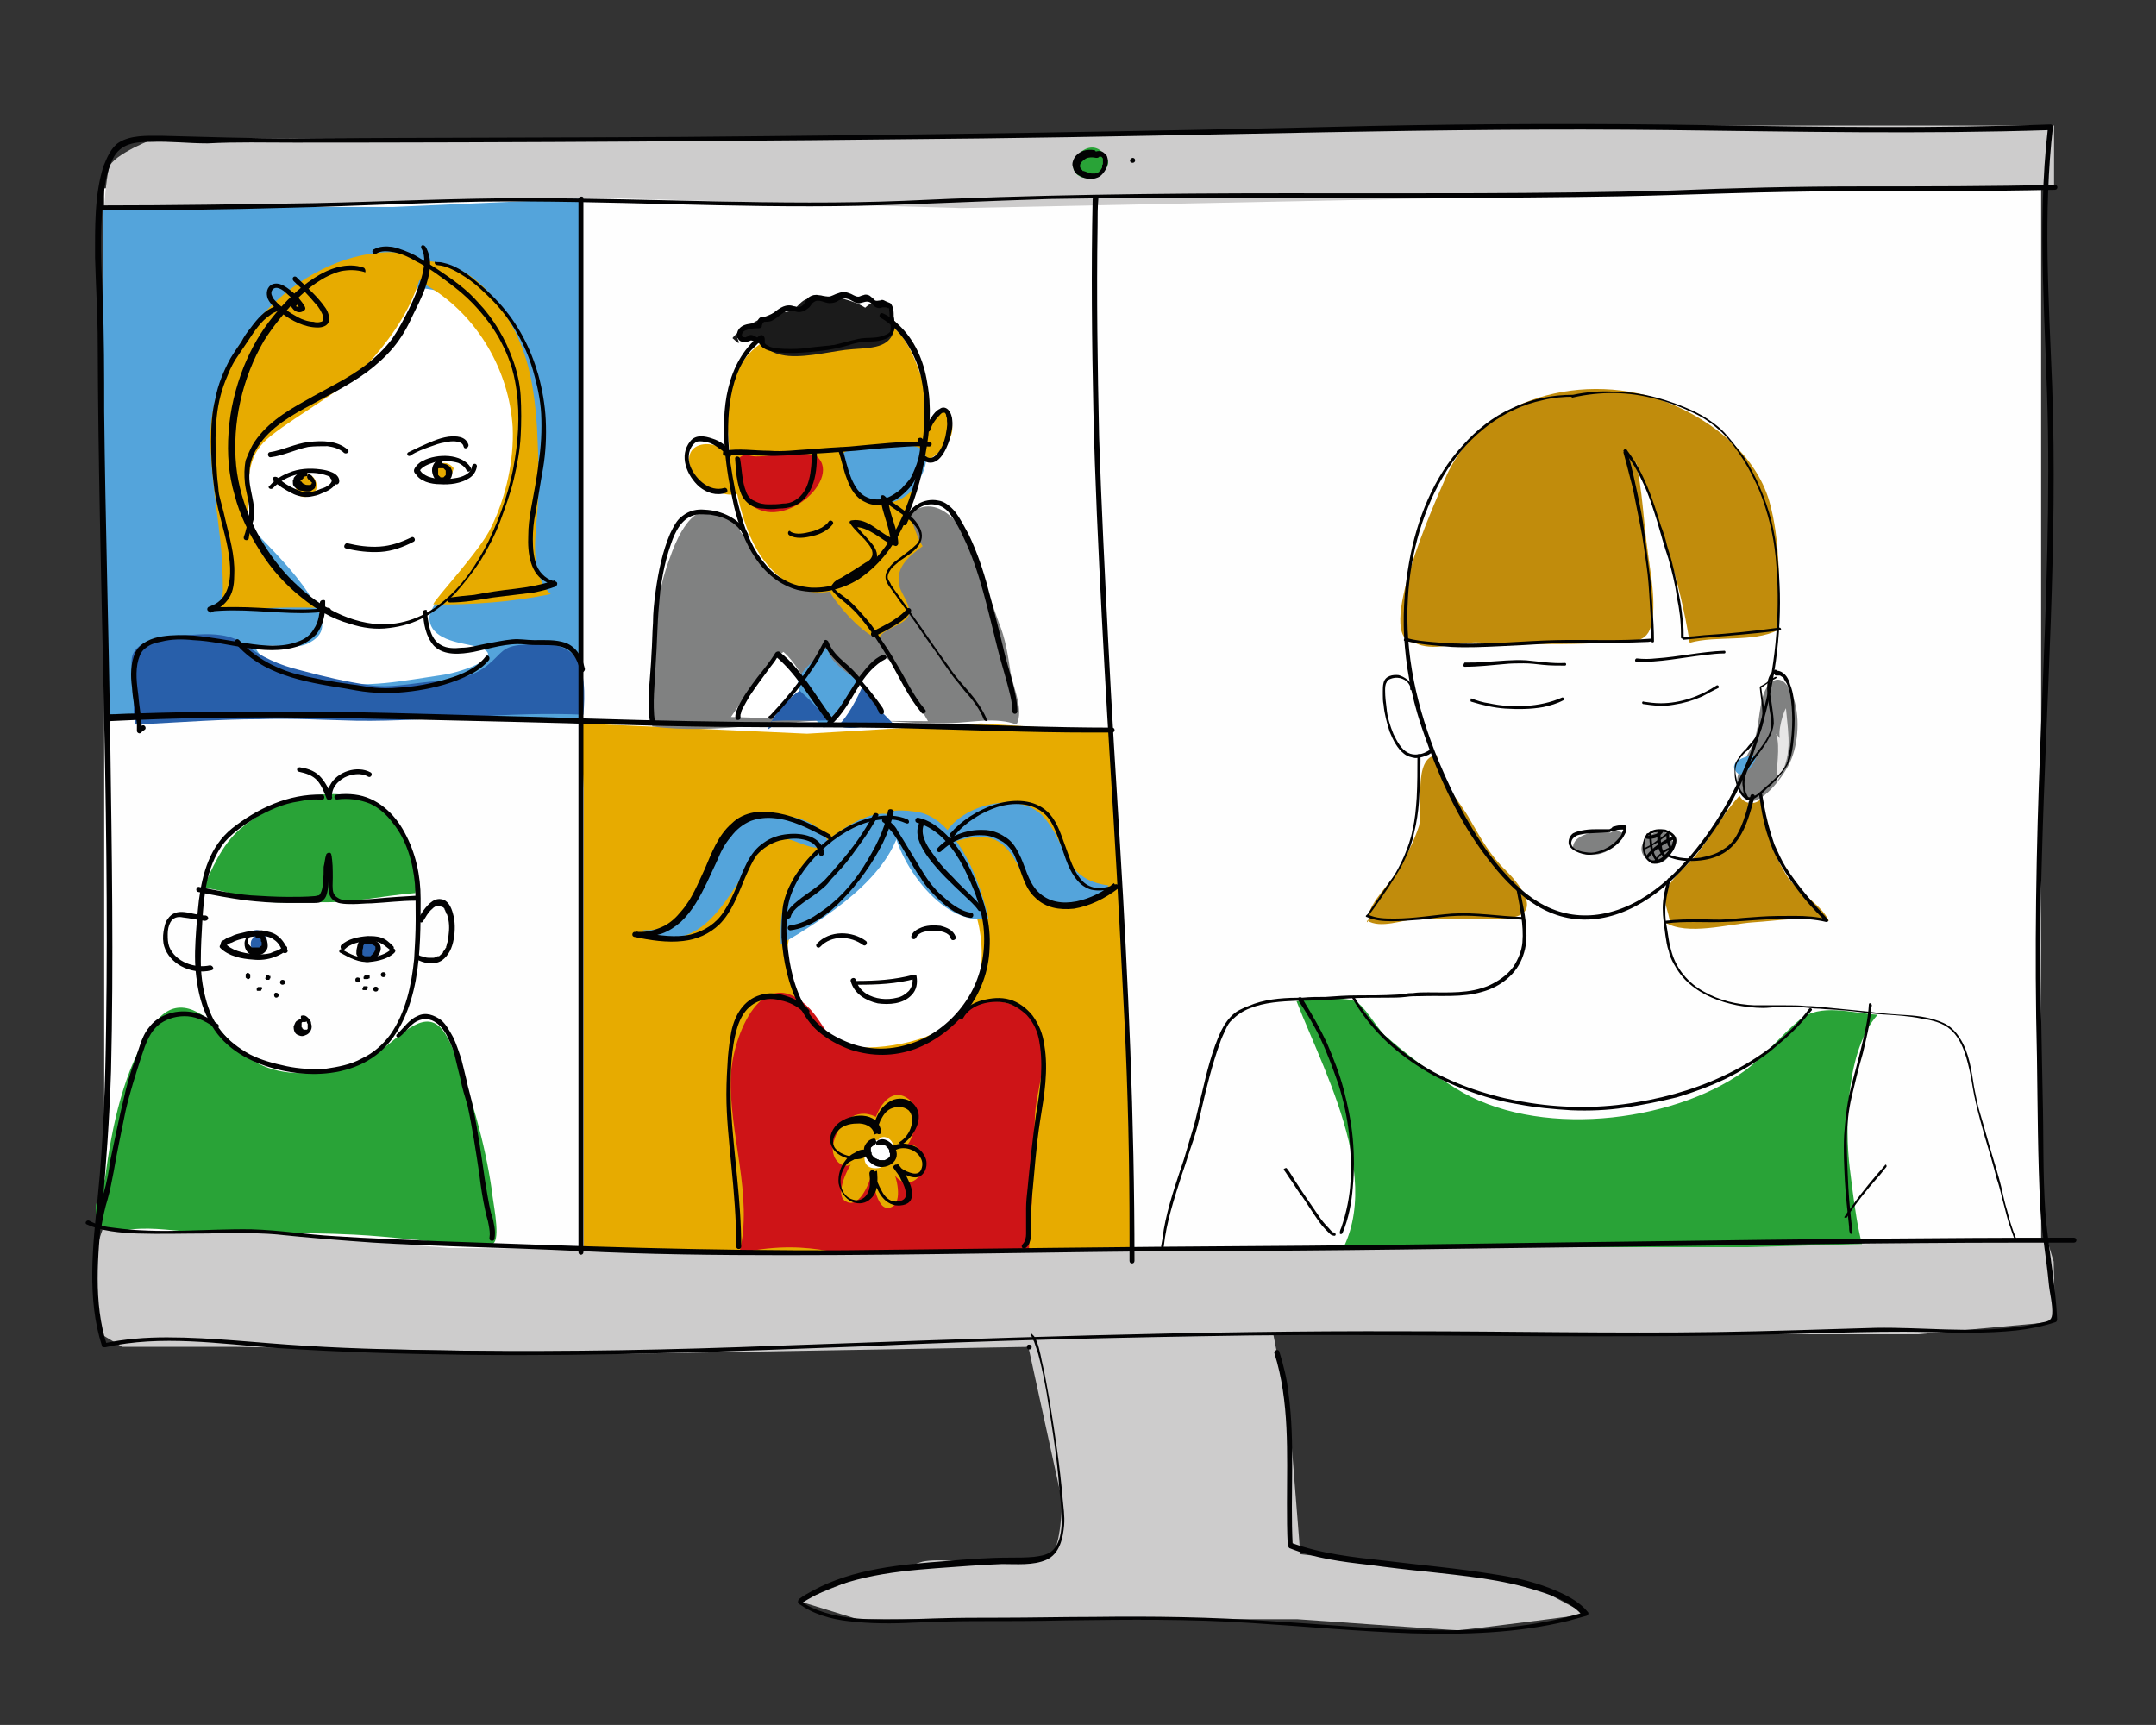 <?xml version="1.0" encoding="utf-8"?>
<!-- Generator: Adobe Illustrator 22.0.1, SVG Export Plug-In . SVG Version: 6.00 Build 0)  -->
<svg version="1.1" id="Capa_1" xmlns="http://www.w3.org/2000/svg" xmlns:xlink="http://www.w3.org/1999/xlink" x="0px" y="0px"
	 viewBox="0 0 566.9 453.5" style="enable-background:new 0 0 566.9 453.5;" xml:space="preserve">
<rect x="0" y="0" width="566.9" height="453.5" fill="#333333" stroke="none"/>
<style type="text/css">
	.st0{fill:#FEFEFE;}
	.st1{clip-path:url(#SVGID_2_);}
	.st2{fill:#29A337;}
	.st3{fill:#C18C0C;}
	.st4{fill:#808181;}
	.st5{fill:#E7E6E6;}
	.st6{fill:#54A4DB;}
	.st7{fill:#020203;}
	.st8{fill:#E7AB00;}
	.st9{fill:#285FAA;}
	.st10{fill:#CE1417;}
	.st11{fill:#1B1B1B;}
	.st12{fill:#FFFFFF;}
	.st13{fill:#CDCCCC;}
</style>
<g>
	<rect x="27.4" y="49.5" class="st0" width="509.3" height="286.8"/>
	<g>
		<g>
			<defs>
				<rect id="SVGID_1_" x="27.4" y="49.5" width="509.3" height="286.8"/>
			</defs>
			<clipPath id="SVGID_2_">
				<use xlink:href="#SVGID_1_"  style="overflow:visible;"/>
			</clipPath>
			<g class="st1">
				<path class="st2" d="M347.6,335.9c19.6-19.6,1.3-52.2-6.7-72.7c3.8-0.2,12-1.3,15.3,0c2.4,0.9,5.6,6.7,7.8,8.9
					c5.6,4.9,12.2,10,18.7,14c21.1,13.3,56.5,9.3,75.8-4.4c5.3-3.8,9.6-9.3,14.7-13.6c5.3-4.4,13.6-1.8,20.5-1.3
					c-8.2,9.1-8.7,29.3-7.3,40.5c0.9,6.9,2.2,19.8,5.1,24.9"/>
				<path class="st3" d="M371.8,168.9c4.9,2.7,11.6-0.2,16.9,0c3.3,0.2,6.7,0.4,10,0.4c8,0,15.8,0.2,23.8-0.4
					c5.1-0.4,10.2,0.9,11.6-4.2c1.6-6-0.2-14.2-0.9-20.2c-1.1-7.6-1.3-15.8-3.1-23.1c6.4,15.8,11.6,31.1,14.2,47.6
					c7.1-2,16.5,0,23.1-3.3c0.7-10.7,0.7-24-2.2-34c-3.6-12.2-14.9-21.1-26.5-25.8c-21.3-8.7-50.2-1.8-59.1,20.9
					C377.4,131.8,361.1,168.2,371.8,168.9"/>
				<path class="st3" d="M360,240.7c0-3.3,6-8.9,7.8-12.2c2-3.6,4-7.3,5.3-11.3c1.3-4.9-1.8-18,4.7-18.7c0.4,6.7,5.8,11.6,8.9,17.3
					c2.7,4.7,5.3,9.3,9.3,13.1c3.1,3.1,8.9,10,2.9,12c-3.8,1.3-11.8,0.4-16.2,0.7c-3.3,0.2-6.7-0.2-10,0c-4,0.2-9.6,2.7-13.3,0.4
					C359.4,242.7,359.6,242.9,360,240.7"/>
				<path class="st3" d="M439.2,243.2c-0.4-4.2-2.4-6-0.7-9.8c1.6-3.1,5.1-5.8,7.3-8.4c4.2-5.1,7.1-10.9,11.6-15.8
					c1.1,2.2,4,2.7,5.8,0.7c0.4,7.3,2.7,13.8,6.4,20c2.9,4.7,9.1,7.6,11.3,12.2c-6.2-1.3-13.6,0-20,0.4c-6.2,0.4-17.3,3.6-23.1,0
					C438.5,242,438.9,241.8,439.2,243.2"/>
				<path class="st4" d="M423.2,218.9c-1.3-0.7-9.6-0.2-9.6,4c4.9,3.8,10.7,1.3,13.6-3.6c-1.3-0.9-3.1-1.1-3.6-0.4"/>
				<path class="st4" d="M461,210.7c-6.9-2.9-4-7.8-1.3-12.7c2.9-4.9,2.4-8.9,3.6-14c1.1-5.1,4.9-7.8,7.6-2.2
					c2.4,4.9,2.2,12.4,0.2,17.6c-1.3,3.6-7.1,11.8-11.3,11.3C459.6,211.4,459.6,211.8,461,210.7"/>
				<path class="st4" d="M439.2,221.6c0-6.7-10.7-0.7-6.7,3.8c4.7,5.6,10.2-4.7,6.2-4.7"/>
				<path class="st5" d="M467,192.9c1.3,3.8-0.2,9.1,0.4,12.4c4-6.7,2.9-11.3,2.2-19.1c-1.1,1.8-2.7,8.4-0.9,8.7"/>
				<path class="st6" d="M462.7,198.9c-1.8-0.9-8.7,0.9-6.2,4c2.2,2.9,6.4-4.7,4.9-4"/>
				<path class="st7" d="M413.6,103.8c-5.6,0-11.1,1.1-16.2,3.6c-4.9,2.2-9.1,5.6-12.7,9.6c-7.8,8.4-12.2,19.6-14.2,30.9
					c-1.3,7.3-1.8,14.7-1.1,22.2c0.7,8,2.4,15.6,5.1,23.1c3.6,10.4,8.2,20.7,14.5,29.6c5.8,8.2,13.6,17.1,24.2,18.7
					c11.8,1.8,22.7-5.6,30.2-14c8.2-8.9,14.5-19.8,18.2-31.1c4.4-12.9,6.7-26.9,6.4-40.5c-0.2-6.2-0.7-12.7-2.2-18.9
					c-1.6-6-4-11.8-7.3-16.9c-1.8-2.4-3.6-4.9-5.8-7.1c-2.2-2-4.7-3.6-7.3-4.9c-6.4-2.9-13.6-5.1-20.7-5.1
					C420.7,102.7,416.9,103.1,413.6,103.8c-0.7,0.2-0.4,0.9,0,0.7c7.1-1.6,14.7-1.6,21.8,0.4c3.6,0.9,6.9,2.2,10.2,3.8
					c2.7,1.3,4.9,2.9,7.1,4.9c4.4,4.4,7.6,10,10,15.6c2.2,5.6,3.6,11.3,4.2,17.3c1.3,13.3,0.2,27.1-3.1,40
					c-1.6,6.2-3.6,12.4-6.4,18.2c-2.4,5.1-5.3,10.2-8.7,14.9c-6.7,9.3-16,18.7-27.6,20.7c-5.1,0.9-10.2,0.2-14.9-2.2
					c-4.7-2.4-8.4-6-11.8-10c-6.9-8.2-12-18.2-16.2-28.2c-5.6-13.6-8.9-28-8-42.7c0.7-11.8,4-23.8,10.4-33.8
					c5.8-8.9,14.5-16,25.1-18.2c2.7-0.7,5.6-0.9,8.2-0.9C414,104.4,414,103.8,413.6,103.8"/>
				<path class="st7" d="M442.7,168.2c6.7-0.7,13.1-1.1,19.8-1.8c1.8-0.2,3.8-0.4,5.6-0.7c0.4,0,0.2-0.7-0.2-0.7
					c-6.7,0.9-13.1,1.6-19.8,2c-1.8,0.2-3.6,0.4-5.6,0.4C442.3,167.6,442.3,168.2,442.7,168.2"/>
				<path class="st7" d="M369.4,168.5c4,0.9,8.2,1.3,12.4,1.6c4.2,0.2,8.4,0,12.7-0.2c4.2-0.2,8.4-0.4,12.7-0.7
					c4.2-0.2,8.4-0.2,12.7-0.2c4.2,0,8.4,0,12.7-0.2c0.4,0,1.1,0,1.6-0.2c0.4,0,0.4-0.7,0-0.7c-8.4,0.7-16.9,0.2-25.1,0.4
					c-8.4,0.2-16.9,1.1-25.3,0.9c-2.4,0-4.7-0.2-7.1-0.4c-2.2-0.2-4.7-0.4-6.9-1.1C369.1,167.8,368.9,168.5,369.4,168.5"/>
				<path class="st7" d="M426.9,119.1c0.9,3.1,1.6,6.2,2.4,9.1c0.7,3.3,1.3,6.7,2,10s1.1,6.9,1.6,10.2s0.7,6.7,0.9,10
					c0.2,3.1,0.4,6,0.4,9.1c0,0.4,0,0.7,0,1.1c0,0.4,0.7,0.4,0.7,0c0-3.1-0.2-6-0.4-8.9c-0.2-3.3-0.4-6.7-0.9-10
					c-0.4-3.3-0.9-6.9-1.3-10.2c-0.4-3.3-1.1-6.7-1.8-10c-0.7-3.1-1.3-6.2-2.2-9.3c0-0.4-0.2-0.7-0.2-1.1
					C427.4,118.4,426.7,118.7,426.9,119.1"/>
				<path class="st7" d="M426.9,118.7c2.2,2.4,3.8,5.3,5.1,8.2c1.6,3.3,2.7,6.9,3.8,10.4c0.9,3.1,1.8,6.4,2.9,9.6
					c0.9,3.3,1.8,6.7,2.2,10c0.7,3.3,1.1,6.4,1.1,9.8c0,0.2,0,0.7,0,0.9c0,0.4,0.7,0.4,0.7,0c0-1.3,0-2.9-0.2-4.2
					c-0.2-1.8-0.4-3.6-0.7-5.3c-0.7-3.6-1.3-7.1-2.2-10.4c-0.4-1.6-0.9-2.9-1.3-4.4c-0.4-1.8-0.9-3.3-1.6-5.1
					c-1.1-3.6-2.2-7.1-3.6-10.4c-1.3-3.1-2.9-6.2-4.9-8.9c-0.2-0.2-0.4-0.7-0.7-0.9C427.2,118,426.7,118.4,426.9,118.7"/>
				<path class="st7" d="M423.2,218c-0.2,0-0.9,0-1.1,0c-0.4,0-1.1,0-1.6,0c-1.3,0-2.4,0-3.8,0.2c-1.1,0.2-2.2,0.4-3.1,0.9
					c-0.9,0.7-1.3,1.8-1.1,2.9c0.4,1.1,1.6,1.8,2.7,2.2s2.4,0.7,3.8,0.4c2.7-0.2,5.6-1.6,7.3-3.8c0.4-0.4,0.7-1.1,1.1-1.8
					c0.2-0.2,0.2-0.7,0.2-0.9c0-0.2,0.2-0.7,0-0.9c-0.4-0.4-0.9-0.4-1.6-0.2c-0.7,0-1.3,0.2-2,0.4
					C423.8,217.8,423.6,217.8,423.2,218c-0.4,0-0.2,0.7,0.2,0.7c0.4-0.2,0.9-0.2,1.6-0.4c0.4-0.2,1.1-0.2,1.6-0.2h0.2l0,0l0,0l0,0
					l0,0v0.2c0,0.2,0,0.2-0.2,0.4c-0.2,0.7-0.4,1.1-0.9,1.6c-1.6,2-4,3.3-6.4,3.8c-1.1,0.2-2.2,0-3.3-0.2c-0.9-0.2-2.2-0.7-2.7-1.6
					c-0.4-0.7,0-1.8,0.7-2.2c0.7-0.7,1.8-0.7,2.7-0.9c2-0.2,4.2-0.2,6.2-0.4c0.2,0,0.4,0,0.4,0C423.8,218.5,423.6,217.8,423.2,218"
					/>
				<path class="st7" d="M371.4,181.1c0-1.8-2-3.1-3.6-3.6c-1.6-0.2-3.6,0.2-4,2c-0.2,0.7-0.2,1.6-0.2,2.2c0,0.2,0,0.7,0,0.9
					c0,0.9,0,1.8,0.2,2.7c0.2,2.4,0.9,4.9,1.6,7.1c0.9,2.2,2,4.4,3.8,5.8c0.9,0.7,1.8,0.9,2.9,1.1c1.3,0,2.4-0.4,3.6-0.9
					c0.2-0.2,0.7-0.4,0.9-0.7c0.4-0.2,0-0.9-0.4-0.7c-1.1,0.7-2.2,1.3-3.3,1.3c-0.9,0.2-2,0-2.7-0.4c-1.8-0.9-2.9-3.1-3.8-4.9
					c-0.9-2.2-1.6-4.4-1.8-6.7c-0.2-1.6-0.4-3.1-0.4-4.7c0-0.7,0-1.6,0.4-2.2c0.2-0.7,0.9-0.9,1.6-1.1c1.6-0.4,3.6,0.2,4.4,1.8
					c0.2,0.2,0.2,0.7,0.2,0.9C370.7,181.6,371.4,181.6,371.4,181.1"/>
				<path class="st7" d="M398.7,233.6c0.9,4.7,2,9.6,1.6,14.2c-0.2,2.2-1.1,4.4-2.4,6.4c-1.6,2.2-4,3.8-6.4,4.9
					c-5.1,2.2-10.7,1.8-16,1.8c-1.3,0-2.7,0-4,0.2c-0.7,0-1.3,0-2,0.2c-0.9,0-1.6,0.2-2.4,0.2c-3.3,0.2-6.9,0.2-10.2,0.2
					c-2.9,0-5.6,0.2-8.4,0.4c-2,0-4,0-6,0.2c-4.2,0-8.7,0.2-12.7,1.6c-1.8,0.7-3.6,1.3-5.1,2.4c-1.6,1.3-2.7,2.9-3.6,4.7
					c-2.4,5.1-3.8,10.9-5.1,16.5c-0.7,2.7-1.3,5.6-2,8.2c-0.9,3.1-1.8,6-2.7,9.1c-2,6-4.2,12.2-5.3,18.5c-0.2,1.6-0.4,2.9-0.7,4.4
					c0,0.4,0.7,0.4,0.7,0c0.7-6.4,2.7-12.4,4.7-18.7c1.1-3.1,2-6.2,3.1-9.3c0.9-2.7,1.6-5.6,2.2-8.4c1.3-5.6,2.7-11.3,4.7-16.9
					c0.4-1.3,1.1-2.7,1.6-3.8c0.4-0.9,0.9-1.8,1.6-2.4c1.3-1.3,2.9-2.4,4.7-3.1c4-1.6,8.2-1.8,12.4-2c2,0,4,0,6.2-0.2
					c2.4,0,4.9-0.2,7.3-0.4c3.3-0.2,6.9-0.2,10.2-0.2c1.6,0,3.3,0,4.9-0.2c1.3-0.2,2.7-0.2,4-0.2c5.3-0.2,10.9,0.4,16-1.1
					c4.9-1.3,9.3-4.7,10.9-9.6c1.6-4.4,0.7-9.6-0.2-14c-0.2-1.1-0.4-2.2-0.7-3.3C399.1,232.9,398.5,233.2,398.7,233.6"/>
				<path class="st7" d="M438.5,231.2c-0.7,2.4-1.3,5.1-1.3,7.6c0,2.4,0.4,4.7,0.7,7.1c0.2,1.3,0.4,2.9,0.9,4.2
					c0.2,1.1,0.7,2.2,1.3,3.3c1.1,2,2.4,3.8,4.2,5.3c3.6,3.1,8,4.7,12.4,5.6c2.2,0.4,4.7,0.7,6.9,0.7c1.3,0,2.4-0.2,3.8-0.2
					c1.8,0,3.8,0,5.6,0s3.6,0.4,5.6,0.4c1.8,0.2,3.8,0.2,5.6,0.4c3.6,0.2,7.3,0.9,10.9,1.1c3.3,0.2,6.9,0.4,10.2,1.1
					c2.7,0.4,5.6,1.1,7.6,2.9c3.3,2.9,4.4,8,5.3,12.2c0.4,2.2,0.7,4.4,1.3,6.9c0.7,3.1,1.6,6.2,2.4,9.1c1.1,3.6,2.2,7.3,3.1,10.9
					c0.7,2,1.1,3.8,1.6,5.8c0.7,2.4,1.1,4.7,2,7.1c0.7,2,1.3,4,2.4,5.8c0.4,0.7,0.9,1.1,1.3,1.6c0.4,0.2,0.9-0.2,0.4-0.4
					c-1.3-1.1-2-2.9-2.7-4.4c-0.9-2.2-1.6-4.4-2.2-6.9c-0.7-2.2-1.1-4.2-1.6-6.4c-0.7-2.9-1.6-5.6-2.4-8.4c-1.1-3.6-2-7.1-3.1-10.7
					c-0.7-2.2-1.1-4.4-1.6-6.9c-0.7-4.4-1.3-9.3-3.8-13.1c-1.1-1.8-2.7-3.3-4.4-4c-2.9-1.3-6.2-1.8-9.3-2c-3.3-0.2-6.7-0.4-10-0.9
					c-3.8-0.4-7.3-0.7-11.1-1.1c-1.8-0.2-3.8-0.4-5.6-0.4c-1.8-0.2-3.6-0.2-5.6-0.2c-1.6,0-3.1,0-4.4,0c-1.1,0-2.2,0-3.6,0
					c-4.7-0.2-9.3-1.3-13.3-3.6c-4-2.2-7.1-5.8-8.4-10.2c-0.4-1.3-0.7-2.7-0.9-4c-0.2-1.3-0.4-2.7-0.7-4.2c-0.2-2.2-0.2-4.2,0.2-6.4
					c0.2-1.3,0.7-2.9,0.9-4.2C439.2,230.9,438.5,230.7,438.5,231.2"/>
				<path class="st7" d="M372.7,198.7c0,3.8,0,7.3-0.2,11.1c-0.2,2.9-0.4,5.6-1.1,8.4c-0.4,2.4-1.3,4.7-2.2,6.9
					c-1.1,2.4-2.2,4.7-3.8,6.7c-1.8,2.7-3.6,5.3-5.3,7.8c-0.2,0.4-0.4,0.7-0.9,1.1c-0.2,0.2,0,0.4,0.2,0.4c2,0.9,4.2,1.1,6.4,1.1
					c2.4,0,5.1-0.2,7.6-0.4s4.9-0.7,7.6-0.9c2.7-0.2,5.3-0.2,8,0c3.8,0.2,7.6,0.7,11.3,0.9c0.4,0,0.4-0.7,0-0.7
					c-6.2-0.2-12.2-1.3-18.5-0.9c-5.1,0.4-10,1.3-15.1,1.3c-2.4,0-4.9,0-7.1-1.1l0.2,0.4c2-2.7,3.8-5.3,5.6-8c1.3-2.2,2.9-4.4,4-6.9
					c1.1-2.2,2-4.7,2.4-6.9c0.7-2.7,1.1-5.6,1.3-8.2c0.2-3.6,0.4-7.1,0.4-10.7c0-0.4,0-1.1,0-1.6
					C373.4,198.2,372.7,198.2,372.7,198.7"/>
				<path class="st7" d="M462.5,208.7c0.4,2.4,0.7,4.9,1.3,7.3c0.4,2,1.1,4,1.8,6s1.8,4,2.9,5.8c1.3,2.2,2.7,4.2,4.2,6.2
					c2,2.7,4.2,5.1,6.4,7.3c0.2,0.4,0.7,0.7,0.9,1.1c0.2-0.2,0.2-0.4,0.4-0.7c-2.7-0.7-5.6-0.9-8.4-0.9c-3.1,0-6.2,0-9.1,0.2
					c-2.9,0.2-5.8,0.4-8.7,0.7c-2.4,0.2-4.7,0-7.1,0c-3.1,0-6.2,0-9.3,0.4c-0.4,0-0.2,0.7,0.2,0.7c5.1-0.7,10.2-0.2,15.3-0.4
					c5.8-0.2,11.6-0.9,17.6-0.9c3.1,0,6.4,0.2,9.3,0.9c0.4,0,0.7-0.2,0.4-0.7c-4-4.4-8-8.9-11.1-13.8c-1.1-1.8-2-3.8-2.9-5.8
					c-0.7-2-1.3-4-1.8-6c-0.7-2.7-1.1-5.3-1.6-8C463.2,208.3,462.5,208.3,462.5,208.7"/>
				<path class="st7" d="M355.6,262.5c2.2,3.8,4.9,7.3,8,10.4c3.1,3.1,6.7,5.8,10.2,8c3.8,2.4,7.8,4.2,12,5.8s8.9,2.9,13.3,3.6
					c4.7,0.9,9.3,1.3,14,1.6c4.7,0.2,9.6,0,14.2-0.7s9.1-1.6,13.6-2.7c4.4-1.3,8.7-2.9,12.9-4.9c4-2,7.8-4.2,11.3-6.9
					c3.3-2.7,6.7-5.6,9.3-8.7c0.7-0.9,1.3-1.6,2-2.4c0.2-0.4-0.4-0.7-0.7-0.4c-5.1,6.9-12,12.2-19.6,16.2c-8,4.2-16.7,6.9-25.8,8.4
					c-9.1,1.6-18.7,1.6-27.8,0.2c-8.9-1.3-17.8-4-25.6-8.2c-7.6-4.2-14.2-10-19.1-17.1c-0.7-0.9-1.1-1.8-1.8-2.7
					C356,261.6,355.3,262.1,355.6,262.5"/>
				<path class="st7" d="M341.3,262.9c2.2,3.3,4.4,6.9,6,10.4c1.8,3.8,3.3,8,4.7,12c1.3,4.2,2.2,8.4,2.7,12.7
					c0.4,4.2,0.7,8.4,0.4,12.7c-0.2,4-1.1,8.2-2.4,12c-0.2,0.4-0.4,0.9-0.4,1.3c-0.2,0.4,0.4,0.7,0.7,0.2c1.6-3.8,2.4-8,2.7-12
					c0.4-4.2,0.4-8.4,0-12.9c-0.4-4.4-1.3-8.7-2.4-12.9c-1.1-4.2-2.7-8.2-4.4-12.2c-1.8-3.8-3.8-7.3-6-10.9
					c-0.2-0.4-0.4-0.9-0.9-1.1C341.6,262.1,340.9,262.5,341.3,262.9"/>
				<path class="st7" d="M491.4,264.1c-0.2,3.8-1.1,7.6-2,11.3c-0.9,3.8-2,7.6-2.9,11.3c-0.9,3.8-1.3,7.8-1.6,11.8
					c-0.2,4,0,8,0.2,12c0.2,4,0.7,8,1.1,12c0,0.4,0,1.1,0.2,1.6c0,0.4,0.7,0.4,0.7,0c-0.4-4-0.9-8-1.1-12c-0.2-4-0.4-8-0.4-12
					c0-4,0.4-8,1.3-11.8c0.9-3.8,1.8-7.6,2.9-11.3c0.9-3.8,1.8-7.3,2.2-11.3c0-0.4,0-0.9,0.2-1.3
					C492.1,263.6,491.4,263.6,491.4,264.1"/>
				<path class="st7" d="M432,185.1c2.7,0.4,5.3,0.7,8,0.2c2.7-0.4,5.1-1.1,7.6-2.2c1.3-0.7,2.9-1.6,4.2-2.2c0.4-0.2,0-0.9-0.4-0.7
					c-4.4,2.9-9.6,4.7-14.7,4.7c-1.6,0-3.1-0.2-4.4-0.4C431.8,184.2,431.6,184.9,432,185.1"/>
				<path class="st7" d="M386.9,184.5c2.9,0.9,6,1.6,8.9,1.8c3.3,0.2,6.7,0.2,10-0.4c1.8-0.4,3.6-0.9,5.3-1.8c0.4-0.2,0-0.9-0.4-0.7
					c-2.9,1.3-6.2,2-9.6,2.2c-3.1,0.2-6.4,0-9.6-0.7c-1.6-0.2-3.1-0.7-4.7-1.3C386.7,183.8,386.5,184.5,386.9,184.5"/>
				<path class="st7" d="M430.3,174c6,0.2,12-1.1,18-1.8c1.8-0.2,3.3-0.4,5.1-0.4c0.4,0,0.4-0.7,0-0.7c-6,0.2-12,1.6-18,2
					c-1.8,0.2-3.3,0.2-5.1,0C429.8,173.3,429.8,174,430.3,174"/>
				<path class="st7" d="M385.1,175.3c3.6,0,6.9-0.4,10.4-0.7c1.8-0.2,3.6-0.2,5.1-0.2c1.8,0,3.3,0.2,5.1,0.4c2,0.2,3.8,0.2,5.8,0.2
					c0.4,0,0.4-0.7,0-0.7c-3.3,0.2-6.9-0.4-10.2-0.7c-3.6-0.2-6.9,0.2-10.4,0.4c-2,0.2-4,0.2-5.8,0.2
					C384.7,174.7,384.7,175.3,385.1,175.3"/>
				<path class="st7" d="M337.6,307.6c0.7,0.9,1.3,2,2,2.9c0.9,1.3,1.8,2.9,2.9,4.2c1.1,1.6,2,3.1,3.1,4.7c0.9,1.3,1.8,2.7,2.9,3.8
					c0.4,0.4,0.9,0.9,1.3,1.3c0.2,0.2,0.7,0.4,1.1,0.4s0.4-0.7,0-0.7l0,0l0,0l0,0l0,0c0,0-0.2,0-0.2-0.2c0,0,0,0-0.2,0
					c0,0-0.2,0,0,0c-0.4-0.2-0.7-0.7-1.1-1.1c-1.1-1.1-2-2.2-2.9-3.6c-2-2.9-4-5.8-6-8.9c-0.7-1.1-1.3-2.2-2.2-3.3
					C338,307,337.3,307.4,337.6,307.6"/>
				<path class="st7" d="M485.6,320.1c2.4-3.8,5.1-7.1,8-10.4c0.9-0.9,1.6-2,2.4-2.9c0.2-0.4-0.2-0.9-0.4-0.4
					c-2.9,3.3-5.8,6.7-8.4,10.4c-0.7,1.1-1.6,2-2.2,3.1C484.7,320.1,485.4,320.3,485.6,320.1"/>
				<path class="st7" d="M467,177.6c0.4,0,0.7,0,0.9,0c0.2,0,0.2,0,0.4,0.2c0.2,0,0.2,0.2,0.4,0.2l0,0l0,0l0.2,0.2
					c0.2,0.2,0.2,0.2,0.2,0.4c0.2,0.2,0.4,0.7,0.7,1.1c0.9,1.8,1.1,4,1.3,6c0.2,2.4,0.2,4.9,0,7.3c-0.2,2-0.4,4-0.9,6
					c0,0.4-0.2,0.7-0.2,1.1c0,0.2,0,0.2-0.2,0.4l0,0l0,0v0.2c-0.7,1.6-2,2.9-3.1,4c-1.3,1.3-2.7,2.4-4,3.6c-0.4,0.4-1.1,0.9-1.8,1.1
					c-0.2,0-0.4,0.2-0.7,0.2c-0.2,0-0.2,0-0.4,0c-0.4-0.2-0.4-0.7-0.7-1.1c-0.2-0.7-0.4-1.6-0.4-2.4c0-1.6,0.4-2.9,1.1-4.2
					c1.6-2.7,3.8-4.9,5.3-7.8c0.7-1.1,1.1-2.4,1.3-3.8c0-1.3-0.2-2.9-0.4-4.2c-0.2-1.6-0.4-2.9-0.7-4.4c0-1.3,0-2.7,0.7-3.8
					c0.2-0.4,0.7-0.9,1.1-1.1c0.4-0.2,0-0.9-0.4-0.7c-2.4,1.6-2.2,4.9-1.8,7.6c0.2,1.6,0.4,3.1,0.7,4.7c0.2,1.3,0.2,2.7-0.2,4
					c-1.1,3.1-3.6,5.3-5.3,8c-0.9,1.3-1.6,2.7-1.8,4.2c-0.2,0.9-0.2,1.6,0,2.4c0,0.9,0.2,1.6,0.4,2.2c0.2,0.4,0.4,0.9,0.9,1.1
					c0.4,0.2,0.9,0,1.3-0.2c0.7-0.2,1.1-0.7,1.8-1.1c0.7-0.4,1.3-1.1,2-1.8c1.6-1.3,2.9-2.7,4-4.2c0.7-0.9,1.3-1.8,1.8-2.9
					c0.7-1.8,0.9-3.8,1.1-5.6c0.2-2.4,0.4-4.9,0.2-7.6c0-2.2-0.2-4.7-1.1-6.9c-0.4-1.6-1.3-3.1-2.9-3.6c-0.4,0-0.7-0.2-1.1,0
					C466.5,176.9,466.5,177.6,467,177.6"/>
				<path class="st7" d="M460.3,209.1c-0.9,3.6-1.8,7.3-3.6,10.4c-0.9,1.6-2,2.9-3.6,3.8c-1.8,1.3-4,1.8-6,2.2
					c-2.9,0.4-5.8,0.2-8.4-0.9c-0.2,0-0.4,0-0.4,0.2c0,0.2,0,0.4,0.2,0.4c2.4,1.1,5.1,1.3,7.8,1.1c2.4-0.2,4.7-0.7,6.9-2
					c3.3-2,5.1-5.3,6.4-8.9c0.7-2,1.3-4.2,1.8-6.2C461.2,208.7,460.5,208.7,460.3,209.1"/>
				<path class="st7" d="M432.9,219.4c-1.1,1.6-1.3,4-0.4,5.8c0.4,0.7,0.9,1.3,1.8,1.8c0.9,0.2,2,0,2.7-0.4c1.1-0.7,2.2-1.8,2.9-2.9
					c0.4-0.7,0.9-1.8,0.9-2.7c0-1.6-1.6-2.4-2.9-2.9c-1.6-0.2-3.3-0.2-4.4,0.9C433.2,219.1,432.9,219.1,432.9,219.4
					c-0.2,0.2,0.2,0.7,0.4,0.4c0.9-0.9,2.4-1.1,3.6-1.1c0.7,0,1.3,0.2,1.8,0.4c0.4,0.2,0.9,0.7,1.1,1.1c0.2,0.7,0,1.3-0.2,2
					c-0.4,1.1-1.3,2-2.2,2.9c-0.7,0.7-1.6,1.1-2.7,1.1c-0.7,0-1.3-0.4-1.6-1.1c-1.1-1.8-0.9-4,0.2-5.6
					C433.8,219.4,433.2,219.1,432.9,219.4"/>
				<path class="st7" d="M433.6,219.4c0.2,2.4,0.2,5.3,2,7.1c0.2,0.4,0.9-0.2,0.4-0.4c-1.6-1.8-1.6-4.4-1.8-6.7
					C434.3,218.9,433.6,218.9,433.6,219.4"/>
				<path class="st7" d="M433.4,225.6c1.6-2.2,4.2-3.8,6.7-4.9c0.4-0.2,0-0.9-0.4-0.7c-2.7,1.1-5.1,2.7-6.9,5.1
					C432.7,225.6,433.2,226,433.4,225.6"/>
				<path class="st7" d="M432.3,223.4c1.1-0.4,2.2-1.1,3.3-1.8c1.1-0.7,2-1.6,3.1-2.2c0.4-0.2-0.2-0.7-0.4-0.4
					c-0.9,0.7-2,1.6-2.9,2.2c-0.9,0.7-2,1.3-3.1,1.8c-0.2,0-0.2,0.2-0.2,0.4C432,223.4,432.3,223.6,432.3,223.4"/>
				<path class="st7" d="M466.7,178c-1.3,0.7-2.4,1.8-3.8,2.4l-0.2,0.2c0.2,2.4,0.7,4.7,0.7,7.1c0,2.2-0.7,4.4-2,6.4
					c-0.7,1.1-1.6,1.8-2.2,2.7c-0.9,0.9-1.6,1.6-2.2,2.7c-0.7,0.9-0.9,1.8-0.9,2.9c0,0.9,0,1.8,0.2,2.7c0.2,1.1,0.7,2.2,1.1,3.1
					c0.4,0.9,1.1,1.6,1.8,2c0.4,0.2,0.7-0.4,0.2-0.7c-0.7-0.2-1.1-1.1-1.6-1.6c-0.4-0.9-0.9-1.8-1.1-2.7c-0.2-0.9-0.4-1.8-0.4-2.7
					s0.4-2,0.9-2.7c0.7-0.9,1.3-1.8,2.2-2.4c0.9-0.9,1.6-1.8,2.2-2.7c1.3-1.8,2-4,2.2-6.2c0.2-2.7-0.4-5.1-0.7-7.8l-0.2,0.2
					c1.3-0.7,2.4-1.8,3.8-2.4C467.4,178.2,467.2,177.8,466.7,178"/>
				<path class="st7" d="M435.8,218.7c0,1.6-0.2,3.3,0.4,4.7c0.2,0.4,0.4,0.9,0.7,1.3c0.2,0.2,0.4,0.9,0.9,0.7
					c0.4,0,0.2-0.7-0.2-0.7c0.2,0,0.4,0.2,0.2,0l0,0l0,0c0,0,0-0.2-0.2-0.2c0-0.2-0.2-0.4-0.2-0.7c-0.2-0.4-0.4-0.7-0.4-1.1
					c-0.4-1.3-0.4-2.9-0.4-4.4C436.7,218.3,435.8,218.3,435.8,218.7"/>
				<path class="st7" d="M438.3,218.7c-0.2,0.9-0.2,1.6,0,2.4c0,0.4,0.2,0.7,0.2,1.1c0.2,0.2,0.4,0.7,0.4,0.9
					c0.2,0.4,0.9,0.2,0.7-0.2c-0.2-0.2-0.2-0.7-0.4-0.9c-0.2-0.2-0.2-0.7-0.2-1.1c-0.2-0.7,0-1.6,0-2.2c0-0.2,0-0.4-0.2-0.4
					C438.7,218.5,438.5,218.5,438.3,218.7"/>
				<path class="st7" d="M435.4,226.7c0.4-0.9,1.1-1.8,1.8-2.2c0.7-0.7,1.8-1.1,2.7-1.3c0.2,0,0.2-0.2,0.2-0.4s-0.2-0.2-0.4-0.2
					c-1.1,0.2-2.2,0.9-2.9,1.6c-0.9,0.7-1.6,1.6-2,2.7C434.5,226.9,435.2,227.2,435.4,226.7"/>
				<path class="st7" d="M432.9,220.5c0.9,0.2,1.6,0,2.4-0.2c0.7-0.2,1.6-0.9,2-1.6c0.2-0.4-0.4-0.7-0.7-0.4
					c-0.4,0.7-0.9,0.9-1.6,1.1c-0.7,0.2-1.3,0.4-2,0.2C432.7,219.6,432.5,220.3,432.9,220.5"/>
			</g>
		</g>
	</g>
	<polygon class="st8" points="152.6,190.2 212.2,192.9 258,190.2 292.4,192.5 296,260.1 297.5,327.9 239.1,329.2 195.9,328.8 
		153.5,327.9 153.5,265.2 153.5,207.4 	"/>
	<path class="st6" d="M152.6,190.2l-0.4-87.1l0.9-50.9l-49.6,2.2H50.8l-23.6,0.4V162l1.3,26.9l5.6,0.4c0,0,15.3-1.8,18-2.7
		c2.7-0.9,36.5,0,36.5,0l35.1,1.3L152.6,190.2z"/>
	<path class="st2" d="M27.6,309.9c1.8-13.6,4.9-29.3,13.1-40.9c5.6-7.6,12.4-3.3,17.6,2.4c5.8,6.4,10.4,10.2,19.3,10.7
		c10.9,0.4,18.2-2,26.2-8.9c7.6-6.4,11.6-6.7,15.3,2.7c4.7,11.6,8.4,24.5,10.2,36.9c0.2,2.7,2.2,11.6,0.7,13.8
		c-1.3,2-4.9,0.9-7.8,0.7c-9.8-0.9-19.3-2.2-29.1-2.7c-13.8-0.7-27.6-0.2-41.4-0.7c-5.6-0.2-11.1-1.3-16.9-0.7
		c-4.7,0.7-10.2,0.7-9.6-6.4"/>
	<path class="st2" d="M51.9,233.4c6.4,0,12.9,3.3,19.3,3.8c4.4,0.2,8.7,0,13.1,0c8.7,0.2,16.7-1.8,24.9-2.4
		c1.6-9.8-5.1-22.5-14.9-25.1c-10.4-2.9-23.1,1.3-31.1,8.2c-4.9,4.2-7.6,10.7-10,16.2C53.7,233.8,54.6,233.4,51.9,233.4"/>
	<path class="st9" d="M67,246.5c-2.4,0.4-0.4,6.9,2.4,2.7c2.7-3.8-2.7-6.4-4-3.3"/>
	<path class="st9" d="M97.7,247.4c-4.2,0-4,7.3,0.4,4.2c4.7-3.1-1.6-5.6-2.4-3.8"/>
	<path class="st4" d="M196.4,139.6c-2.4-2.7-8-6.2-11.8-5.1c-4.2,1.3-7.1,8.2-8.4,12c-5.6,14.7-4.2,29.3-4.7,44.5
		c16.5,2.2,34.7-1.8,51.4-1.8c9.1,0,18.2,1.3,27.3,0.9c5.6-0.2,11.8-1.6,17.1,0.4c2-4-0.9-9.6-1.6-13.8c-0.7-4.7-1.3-8.7-3.1-13.1
		c-2.9-8-4.9-15.3-8.9-22.9c-4.2-7.8-11.6-10.9-16.7-2.7c-4.9,8-11.1,17.1-21.6,17.1c-11.1,0-14.9-7.8-20.9-15.6
		C195.1,138.9,195.9,138.7,196.4,139.6"/>
	<path class="st8" d="M206.4,87.5c-16.7,4.4-16.2,22.7-13.8,35.8c1.8,10.4,4.2,22.5,13.6,29.3c12.4,9.1,26-3.1,31.1-14.2
		c4.7-10.7,8.4-24.5,5.8-36c-1.1-4.7-3.6-11.6-6.9-15.1C229.7,80.2,210.4,82.6,206.4,87.5"/>
	<path class="st8" d="M241.7,122.2c3.8-1.8,10.2-6,8.4-11.6c-2.9-8.9-9.1,6.9-9.8,9.6"/>
	<path class="st8" d="M192.2,120.4c-2.2-4.9-12.2-5.3-10.9,1.6c1.1,5.3,10,10.4,14.7,6.9"/>
	<path class="st10" d="M214.8,120c-4-1.8-11.3,0-16,0c-1.8,0-2.9-1.1-4.4,0.4c-1.6,1.6-0.4,7.8,0.9,9.8
		C203.1,142.4,222,126.4,214.8,120"/>
	<path class="st6" d="M221.7,119.5c1.6,4.9,1.8,10.7,7.3,12.4c4.7,1.6,10-0.9,12.2-4.9c3.3-5.3,3.6-10-2.7-9.8
		C236.2,117.3,221.5,117.3,221.7,119.5"/>
	<path class="st11" d="M193.9,88.9c5.1-0.7,7.1,3.6,11.6,4.4c4.7,1.1,12-0.7,16.7-1.3c5.6-0.7,11.6,0.2,12.9-5.3
		c0.9-4-2.7-10.4-7.6-5.8c-3.8-2.4-10.9-4-15.6-2.2c-1.6,0.7-2.2,2.2-3.8,2.9c-1.8,0.9-3.3,0.2-5.1,0.9c-2.9,1.1-8.9,4.2-10.4,6.4
		C193.9,90,194.8,91.1,193.9,88.9"/>
	<path class="st12" d="M192.2,188.5c3.6-5.1,8.9-13.8,13.8-17.1c3.1,2.7,4.7,6.2,6.9,9.3c2.2,2.9,5.6,5.3,6.2,8.9
		c3.3-6.4,7.8-12.2,13.8-16.7c4.9,3.3,8,11.6,11.1,16.7C228,189.6,210.8,189.1,192.2,188.5"/>
	<path class="st6" d="M218,169.6c-1.8,2.4-8,6.7-8.2,9.8c-0.2,2.9,4.4,10.4,6.9,12c2.7-4,6.4-8,9.3-12.2
		C223.3,177.4,216.2,172.7,218,169.6"/>
	<path class="st9" d="M201.9,191.8c1.1-3.3,5.1-8.2,8.4-10.2c2.7,2.4,5.1,4.9,7.3,7.8c-5.1,0.2-10.2-0.2-14.9,0.2
		c0.4,0.2,0.7,0.7,1.1,0.9"/>
	<path class="st9" d="M234.6,190c-3.1-3.1-5.6-5.8-7.8-9.6c-1.6,3.6-3.8,7.8-6.4,10.4c4.7,2,11.3-2,15.8,0"/>
	<path class="st12" d="M234.6,216.7c-2,12.7-12.7,17.8-22.7,23.8c-8.9,5.3-3.8,22,0.9,29.3c5.3,8.4,24.2,5.8,32,2.2
		c11.6-5.3,14.9-16,12.7-28c-2.9-14.7-11.3-19.8-24-26C234,218.7,234.2,219.1,234.6,216.7"/>
	<path class="st10" d="M194.4,329.4c3.8-14.9-2.9-31.6-2.2-46.7c0.4-10.2,8.4-30.7,20.9-17.3c4.4,4.9,4.4,9.1,11.8,10
		c6.7,0.7,15.3,1.1,20.9-2.9c4.7-3.3,7.8-8.2,13.8-9.1c5.1-0.7,10.4,1.6,12.9,6.2c4.2,7.6-0.2,16.5-0.4,24.5
		c-0.4,11.6-0.7,23.3-1.6,34.9c-3.6-1.1-8.4,0.4-12.4,0.7c-5.6,0.2-11.1,0-16.9,0c-8,0-15.8-0.2-23.8-0.9
		C211.7,327.9,205.1,327.2,194.4,329.4"/>
	<path class="st6" d="M237.1,215.8c-2.4,14.7-20.5,25.8-31.8,32.5c-0.4-10.7,1.6-17.3,9.8-25.1C220.2,218.3,231.5,210.3,237.1,215.8
		"/>
	<path class="st6" d="M169,244.5c15.1,1.1,15.1-21.1,25.6-27.8c6-3.8,20.2-3.3,23.1,4.7c-2.4,3.8-8.2-0.9-11.6-0.9
		c-5.3,0-7.8,4.9-10.4,9.1C190.2,237.8,182.8,251.8,169,244.5"/>
	<path class="st6" d="M234.6,214.5c-0.2,10.2,12.9,29.6,25.3,26.9c-1.6-6.7-4-13.8-8-19.6c-2.2-3.3-4.9-6.4-8.7-7.8
		C241.3,213.1,231.7,212.3,234.6,214.5"/>
	<path class="st6" d="M247.3,222.3c2.2-10.4,20.7-15.3,27.3-7.3c6.4,7.6,4.9,16.2,16.9,17.8c-6.2,8-16.7,6.7-21.6-1.1
		c-2.2-3.8-4-8.9-8.2-10.9c-4.7-2-10.4,0.4-14.9,1.8C246.9,223.1,246.4,223.6,247.3,222.3"/>
	<path class="st8" d="M231.1,294.1c-5.1-3.3-10.2,0.2-11.8,5.8c-1.8,6,4.4,9.1,6.2,4c-1.8,1.3-6,9.3-3.6,11.6
		c3.8,3.1,6.7-4.4,7.3-6.9c0.4,1.6,1.3,10.7,5.3,8.7c2.9-1.3,1.3-8.2,0-10c1.6,5.1,7.3,4.7,8.4-0.9c0.7-3.6-3.6-7.8-6-4
		c3.6-1.3,5.3-10.9,2.2-13.3c-5.8-4.7-10.2,5.3-9.6,9.8C230.6,298.7,231.3,298.5,231.1,294.1"/>
	<path class="st12" d="M232.9,300.7c-4.2-4.4-9.1,7.3-2,6.4c2.2-0.2,4.4-3.8,4-6c-0.9-3.1-4.9-2.7-3.8,0"/>
	<path class="st8" d="M231.1,167.8c-3.8-0.4-11.6-9.3-13.3-12.9c4.7-1.6,9.1-5.3,12.4-9.1c2.2-2.4,5.3-9.8,9.1-9.8
		c1.1,2.4,1.8,5.3,3.3,7.6c-4.2,3.1-7.3,5.8-6,10.9c0.7,2,2.9,4.7,2.4,7.1C238,164.5,232.2,165.1,231.1,167.8"/>
	<path class="st12" d="M63.9,119.1C57.7,104,73.9,90.4,85,82.9c11.3-7.8,22.9-9.3,35.6-4.9c10,3.6,13.8,16.5,15.6,26
		c1.8,10-0.2,19.1-3.6,28.9c-2.2,6.9-6.2,11.3-10.4,16.7c-2.7,3.6-9.3,9.3-9.3,12.9c0.2,5.6,7.6,6.4,11.6,7.3
		c10.4,2.4-3.1,6.9-7.8,7.6c-11.1,1.6-19.8,3.6-30.9,1.8c-4.2-0.7-16.9-4.4-18.5-8.7c4.4-2,10,0.9,14.2-1.6
		c4.9-2.7,3.3-6.4,1.1-10.4c-3.6-6.4-9.1-12-14.2-17.3C64.1,136.7,55,117.3,63.9,119.1"/>
	<path class="st8" d="M54.6,160.2c9.8,0,19.3-0.7,29.1-0.4c-9.3-7.6-18.9-14.2-18.5-27.6c0.2-7.3-0.2-12.7,6-17.6
		c8.2-6.4,17.6-10.9,25.1-18.5c5.3-5.6,10.7-13.1,13.3-20.5c2.9-7.6-0.4-9.3-7.6-9.3c-24.2,0.7-46.9,25.3-46.7,49.4
		c0.2,9.6,2,19.6,2.9,29.1c0.2,3.3,0.4,6.4,0.4,9.8C58.8,156.9,56.8,162.5,54.6,160.2"/>
	<path class="st8" d="M113.9,158.9c10,0.2,21.3-0.7,30.9-2.7c-5.3-5.1-4.2-13.6-3.6-20.5c0.7-7.8,0.4-15.3,0-23.3
		c-0.9-13.1-2.9-23.1-11.1-33.6c-4.2-5.3-8.4-8.4-15.1-9.8c-7.3-1.6-8.9,2.7-2.2,6.4c12.7,7.6,21.1,22,22,36.9
		c0.4,8.7-1.8,18.5-5.6,26.2C126.6,144.4,114.6,157.1,113.9,158.9"/>
	<path class="st8" d="M116.6,120.9c-6,1.8,0.2,11.3,2.7,2.2c-0.9-1.1-2-1.6-3.1-1.3"/>
	<path class="st8" d="M81,124.2c-2.9-1.1-5.3,7.3-0.2,6.4c4.9-0.9,1.6-8.7-2-4.7"/>
	<path class="st9" d="M35.7,190.5c-0.9-2.7-0.4-6.2-0.4-9.3c0-2.4-1.3-6.9-0.4-9.1c2.2-5.3,12.7-4.9,17.3-5.3c4-0.2,8.4,0,11.8,2.4
		c4.9,3.6,9.1,5.6,15.3,7.1c6,1.6,11.6,2.9,17.6,3.8c5.6,0.9,10.9-0.4,16.5-0.9c5.1-0.2,10.7-0.9,14.9-4.4c3.8-3.1,3.6-4.9,9.3-5.3
		c4.2-0.2,9.8-0.7,12.9,2.4c3.6,3.6,3.3,11.1,2.9,16c-19.6-0.9-39.6,1.8-59.4,1.6c-8.7-0.2-17.1-0.7-26-0.4
		C58.3,189.1,49.2,189.8,35.7,190.5"/>
	<path class="st13" d="M32.1,354.1h30.2l104.3,1.8l103.8-1.8l8.9,40.7c0,0-0.4,12.4-2.9,13.8c-2.7,1.3-21.3,2.2-21.3,2.2
		s-9.8-1.3-13.3,0c-3.3,1.3-14.5,3.3-14.5,3.3l-17.1,6.9l15.3,4.7h58.2h57.4c0,0,40.7,2.9,42.2,2.9c1.8,0,33.8-4.2,33.8-4.2
		l-14.5-7.8l-26.9-4.2l-33.8-3.8l-2.9-36.5l-4.2-21.3h64.9h104.7l36-3.3l-0.4-15.8l-1.8-6l-79.1,2.2h-63.4l-98.3,0.4l-75.8,1.3
		l-50.5-1.1l-52.9-0.4l-48.7-3.8l-42.5-1.1c0,0-2.2,5.3-2.2,12c0,6.9,2.2,15.8,2.2,15.8L32.1,354.1z"/>
	<path class="st13" d="M540.1,33.3v15.8L384.5,52l-131.6,2.7L157,52l-72,1.8l-57.6,0.9c0,0,0.4-7.3,1.3-10.7
		c0.9-3.3,12-7.8,12.9-7.8c0.9,0,68.5,0.4,68.5,0.4l137.2-0.9l93.2-1.8l101.4-0.9h68.9h21.3h8V33.3z"/>
	<path class="st2" d="M290,40.2c-4-4.7-11.1,3.6-6,6.2c2,1.1,5.8-0.2,6.9-2.2c1.8-3.1-1.8-3.6-3.3-4.2"/>
	<path class="st7" d="M77.4,37.5c60.2,0,120.7-0.4,181-1.1c60-0.7,120.1-2.9,180.1-2.2c33.6,0.4,67.1,1.1,100.7,0l-0.7-0.7
		c-3.1,26.5-0.4,53.4,0,80c0.4,27.3-0.9,54.7-2,82c-1.1,27.3-1.6,54.7-0.9,82.3c0.2,13.3,0.2,26.7,0.9,40c0.4,6.7,1.6,13.1,2.2,19.6
		c0.2,2.4,1.1,5.6,0.9,8.2c-0.2,1.8-1.3,1.8-3.1,2.2c-2,0.4-4,0.9-6.2,1.1c-12.4,1.6-24.9,0-37.1,0.2c-13.8,0.4-27.8,0.9-41.6,1.1
		c-27.3,0.4-54.7-0.2-82-0.2c-55.1-0.2-110,1.8-165.2,3.8c-27.6,1.1-54.9,1.6-82.5,1.3c-14-0.2-27.8-0.4-41.8-1.3
		c-12-0.7-24.2-2.2-36.2-2.2c-5.6,0-11.1,0.4-16.7,1.6c0.2,0.2,0.4,0.2,0.9,0.4c-3.6-11.1-2.4-23.6-1.3-34.9
		c1.1-12.4,2-24.7,2.4-37.1c0.7-28.9,0.2-57.8-0.2-86.5c-0.4-28.9-1.3-58-1.6-86.9c0-10,0-20-0.4-30c-0.4-8.2-0.7-16.5,0-24.7
		c0.4-4,0.9-8.2,2.7-11.8c2-4,5.8-4.4,10-4.4c4.9-0.2,9.8,0.4,14.9,0.4C62.1,37.3,69.7,37.5,77.4,37.5c0.7,0.2,0.7-1.1-0.2-1.1
		c-11.6,0-23.1-0.4-34.9-0.7c-3.6,0-8-0.2-11.1,1.8c-2,1.3-3.1,4-4,6.2C24.8,51.3,25,60,25,67.7c0.2,7.6,0.7,15.1,0.7,22.9
		c0.2,59.8,3.1,119.4,2.2,179.2c-0.2,15.1-0.7,30-2.2,44.9c-1.3,12.9-2.9,26.7,1.1,39.1c0,0.4,0.4,0.4,0.9,0.4
		c14.7-3.3,30-0.9,44.9,0.2c16.9,1.1,34,1.6,50.9,1.8c34.2,0.4,68.3-0.9,102.5-2.2c34.2-1.6,68.5-2.4,102.7-2.9
		c34.2-0.4,68.5,0.4,102.7,0.2c16.9,0,34-0.4,50.9-0.9c8.2-0.2,16.2-0.4,24.5-0.2c7.8,0.2,15.6,0.4,23.3-0.4
		c3.6-0.4,7.1-1.1,10.4-2.2c0.2,0,0.4-0.4,0.4-0.7c-0.4-9.6-2.4-18.9-3.1-28.5c-0.7-10-0.4-20.2-0.7-30.5
		c-0.4-20.7-0.9-41.6-0.2-62.2c1.1-41.4,4.2-82.9,2.7-124.3c-0.9-22.7-2.4-45.6,0.2-68c0-0.4-0.2-0.7-0.7-0.7
		c-29.8,1.1-59.8,0.7-89.6,0.2s-59.4-0.4-88.9,0.2C300.2,34.6,240,35.5,179.5,36c-34,0.2-68.3,0.2-102.3,0.4
		C76.6,36.2,76.6,37.5,77.4,37.5"/>
	<path class="st7" d="M270.6,354.8c0.9,0,0.9-1.3,0-1.3C269.8,353.4,269.8,354.8,270.6,354.8"/>
	<path class="st7" d="M271.3,351.4c0,0,0.2,0.2,0.2,0.4c0.2,0.2,0.2,0.7,0.4,0.9c0.4,1.1,0.7,2.2,1.1,3.3c0.9,3.3,1.6,6.9,2.2,10.2
		c1.3,8.2,2.7,16.5,3.3,24.7c0.2,2.7,0.7,5.6,0.7,8.4c0,2.9-0.4,6.9-2.9,8.7c-1.3,0.9-2.9,1.1-4.4,1.3c-2,0.2-4.2,0.2-6.2,0.2
		c-5.6,0-11.1,0.4-16.7,0.9c-12,0.9-24.7,2-35.3,7.8c-1.3,0.7-2.4,1.3-3.6,2.2c-0.2,0.2-0.4,0.7-0.2,1.1c3.8,2.9,8.7,4.2,13.1,4.7
		c5.8,0.7,11.6,0.7,17.3,0.4c5.1-0.2,10.4-0.4,15.6-0.4c8.2,0,16.5,0,24.7-0.2c16.2-0.2,32.2-0.4,48.5,0.7c14,0.9,28,2.2,42,2.7
		c13.8,0.4,28,0,41.4-3.3c1.6-0.4,3.1-0.9,4.7-1.3c0.4-0.2,0.7-0.7,0.2-1.1c-2.4-2.9-6.2-4.7-10-6.2c-4.7-1.8-9.6-2.9-14.5-3.6
		c-9.6-1.6-19.3-2.4-28.9-3.6c-8.2-0.9-16.7-1.8-24.5-4.7c0.2,0.2,0.2,0.4,0.4,0.7c-0.7-13.3,0.7-26.7-1.1-40
		c-0.4-3.8-1.3-7.3-2.4-10.9c-0.2-0.9-1.6-0.4-1.3,0.4c4,12.7,3.3,26.2,3.3,39.4c0,3.8,0,7.3,0.2,11.1c0,0.2,0.2,0.4,0.4,0.7
		c6.7,2.7,13.8,3.6,20.9,4.4c5.1,0.7,10.2,1.3,15.3,1.8c9.8,1.1,19.8,2,29.3,5.1c4.2,1.3,8.9,3.1,11.8,6.7l0.2-1.1
		c-13.1,4-26.9,4.9-40.7,4.7c-14-0.2-28-1.6-41.8-2.4c-15.6-1.1-30.9-1.3-46.5-1.1c-8,0-16.2,0.2-24.2,0.2c-6,0-11.8,0-17.8,0.2
		c-5.6,0.2-11.3,0.4-17.1,0.2c-5.1-0.2-10.4-0.9-15.1-3.1c-0.9-0.4-2-1.1-2.9-1.8c0,0.4,0,0.7-0.2,1.1c10.4-7.1,23.8-8.7,36-9.6
		c5.8-0.4,11.6-0.9,17.3-1.1c3.8,0,8.2,0.4,11.6-1.1c3.6-1.6,4.4-5.8,4.7-9.1c0.2-2.4-0.2-4.9-0.4-7.1c-0.7-8.4-2-16.7-3.3-24.9
		c-0.7-3.8-1.3-7.6-2.2-11.3c-0.4-2-0.9-4.7-2-6.4c-0.2-0.2-0.4-0.4-0.7-0.7C271.3,349.9,270.6,351,271.3,351.4"/>
	<path class="st7" d="M22.8,321.9c4,1.8,8.7,2.2,13.1,2.4c6.2,0.2,12.4,0,18.7,0c5.8-0.2,11.8-0.2,17.6,0.2c8.7,0.9,17.3,1.6,26,2.2
		c18,1.1,35.8,1.3,53.8,2.2c18.2,0.9,36.2,1.1,54.5,1.1c36,0,71.8-0.9,107.8-1.1c36.2,0,72.5-0.7,108.7-1.1s72.5-1.1,108.7-1.1
		c4.4,0,9.1,0,13.6,0c0.9,0,0.9-1.3,0-1.3c-35.8,0-71.8,0.4-107.6,0.9c-35.8,0.4-71.8,1.1-107.6,1.3c-36,0.2-71.8,0.7-107.8,1.1
		c-35.8,0.2-71.6-1.1-107.4-2.4c-8.9-0.4-18-0.7-26.9-1.3c-7.3-0.4-14.5-1.6-21.8-1.8c-12-0.2-24.2,1.3-36.2-0.4
		c-2.2-0.2-4.4-0.7-6.4-1.8C22.8,320.5,22.1,321.6,22.8,321.9"/>
	<path class="st7" d="M287.3,52.4c-0.4,18.7-0.2,37.3,0.2,55.8c0.4,18,1.3,36,2.2,53.8c0.9,17.8,2,35.6,3.1,53.4
		c1.1,17.8,2,35.8,2.9,53.6c0.9,18.5,1.3,36.9,1.3,55.4c0,2.4,0,4.7,0,7.1c0,0.9,1.3,0.9,1.3,0c0-18.5-0.4-37.1-1.1-55.6
		c-0.7-18-1.6-35.8-2.7-53.8c-1.1-17.8-2.2-35.6-3.1-53.4c-0.9-18-1.8-35.8-2.4-53.8c-0.4-18.5-0.7-37.1-0.4-55.6
		c0-2.4,0-4.9,0.2-7.1C288.7,51.5,287.3,51.5,287.3,52.4"/>
	<path class="st7" d="M152.1,52.4c0,18.5,0,37.1,0,55.6c0,17.8,0,35.6,0,53.4c0,17.6,0,35.1,0,52.7c0,17.8,0,35.3,0,53.1
		c0,18.2,0,36.7,0,54.9c0,2.4,0,4.7,0,7.1c0,0.9,1.3,0.9,1.3,0c0-18.5,0-36.9,0-55.4c0-17.8,0-35.6,0-53.4c0-17.6,0-35.1,0-52.7
		c0-17.8,0-35.6,0-53.4c0-18.5,0-36.9,0-55.1c0-2.4,0-4.9,0-7.1C153.5,51.5,152.1,51.5,152.1,52.4"/>
	<path class="st7" d="M28.8,189.6c17.8-0.9,35.3-1.1,53.1-0.9s35.6,0.7,53.4,1.1c17.8,0.4,35.3,1.1,53.1,1.3
		c16.7,0.2,33.6,0,50.2,0.4c16,0.4,32,1.1,48.2,1.1c1.8,0,3.8,0,5.6,0c0.9,0,0.9-1.3,0-1.3c-15.8,0-31.6-0.7-47.6-1.1
		c-16.7-0.4-33.3-0.2-50-0.4c-17.8-0.2-35.3-0.7-53.1-1.3c-17.8-0.4-35.3-1.1-53.1-1.3s-35.6-0.2-53.4,0.4c-2.2,0-4.4,0.2-6.4,0.2
		C27.9,188.5,27.9,189.6,28.8,189.6"/>
	<path class="st7" d="M25.9,55.3c16.9,0,33.6-0.2,50.5-0.7c16.7-0.4,33.3-1.3,50.2-1.6c33.1-0.4,66,1.8,99.2,1.1
		c16.9-0.4,33.6-1.3,50.5-1.8C292.9,52,309.3,52,326,52c33.6,0,67.1,0.2,100.7-0.4c18.9-0.4,38-1.3,56.9-1.3c18.9,0,37.8,0,56.7-0.4
		c0.9,0,0.9-1.3,0-1.3c-16.9,0.4-33.8,0.4-50.7,0.4c-16.9,0-33.8,0.4-50.7,1.1c-33.6,0.9-67.1,0.7-100.7,0.7
		c-33.6,0-67.1,0.4-100.7,2c-32.9,1.3-66-0.7-98.9-0.7c-18.7,0-37.3,0.9-56,1.3C63.7,53.7,45,54,26.1,54
		C25.2,54.2,25.2,55.3,25.9,55.3"/>
	<path class="st7" d="M287.8,39.5c-2-0.4-4.2,0.2-5.3,2c-0.4,0.7-0.7,1.6-0.4,2.4c0.2,0.9,0.7,1.8,1.6,2.2c1.6,1.1,4,1.3,5.6,0.2
		c1.1-0.9,2-2.4,2-4c0-0.7-0.2-1.6-0.9-2c-0.7-0.7-1.6-0.7-2.4-0.4c-0.9,0.2-0.4,1.3,0.4,1.3h0.2c0.2,0,0,0,0.2,0c0.2,0,0.2,0,0.4,0
		c-0.2,0,0,0,0,0h0.2c0.2,0,0,0,0,0s0,0,0.2,0c0.2,0,0,0,0,0s0,0,0.2,0.2c0,0,0,0.2,0,0c0,0,0,0.2,0.2,0.2c0,0,0,0,0,0.2
		c0,0,0-0.2,0,0l0,0c0,0.2,0,0.2,0,0.4c0,0.2,0-0.2,0,0v0.2c0,0.2,0,0.2,0,0.4l0,0c0,0.2,0-0.2,0,0v0.2c0,0.2,0,0.2-0.2,0.4V44l0,0
		l0,0c0,0.2-0.2,0.2-0.2,0.4c0,0,0,0.2-0.2,0.2l0,0l0,0c0,0.2-0.2,0.2-0.2,0.4c0,0-0.2,0-0.2,0.2c-0.2,0.2,0,0,0,0
		c-0.2,0-0.2,0.2-0.4,0.2l0,0c-0.2,0,0,0,0,0h-0.2c-0.2,0-0.4,0-0.4,0.2c-0.2,0,0,0,0,0s0,0-0.2,0h-0.2h-0.2c0,0,0,0-0.2,0
		s0,0-0.2,0c-0.4,0-0.9-0.2-1.3-0.4c-0.2,0-0.4-0.2-0.7-0.2c0,0-0.2-0.2-0.2,0l-0.2-0.2c0,0,0-0.2-0.2-0.2c0,0-0.2-0.2,0,0l0,0
		c0,0,0-0.2-0.2-0.2l0,0c0-0.2,0,0,0,0c0-0.2,0-0.2-0.2-0.4c0,0,0-0.2,0,0l0,0v-0.2v-0.2c0,0.2,0,0,0-0.2c0-0.2,0-0.2,0.2-0.4
		c0,0.2,0,0,0,0s0,0,0-0.2c0,0,0-0.2,0.2-0.2l0,0l0,0l0.2-0.2c0.2-0.2,0.4-0.4,0.9-0.7c0.7-0.4,1.8-0.4,2.7-0.2c0.4,0,0.7,0,0.9-0.4
		C288.2,40,288,39.5,287.8,39.5"/>
	<path class="st7" d="M297.8,42.8c0.9,0,0.9-1.3,0-1.3C296.9,41.7,296.9,42.8,297.8,42.8"/>
	<path class="st7" d="M238.6,215.4c-5.3-2.2-11.6-0.4-16.5,2.4c-5.3,3.1-10,7.6-13.3,12.9c-1.3,2.2-2.4,4.7-2.9,7.3
		c-0.4,2.7-0.4,5.6-0.4,8.4c0.4,6.2,1.8,12.7,4.7,18.2c1.3,2.4,2.9,4.9,5.1,6.7c2.4,2,5.3,3.6,8.4,4.7c5.6,1.8,11.3,1.8,16.9-0.2
		c5.3-2,10-5.6,13.6-10c3.6-4.7,5.8-10.4,6-16.5c0.4-6.2-1.3-12.2-3.8-18c-2.4-5.6-5.8-11.3-11.1-14.7c-1.1-0.7-2.4-1.3-3.8-1.6
		c-0.9-0.2-1.1,1.1-0.4,1.3c5.8,1.6,9.6,6.7,12.2,11.6c1.3,2.7,2.7,5.6,3.6,8.4c0.9,2.7,1.6,5.6,1.8,8.4c0.4,5.8-0.7,11.6-3.6,16.7
		c-2.7,4.7-6.7,8.7-11.6,11.3c-4.7,2.4-10.2,3.6-15.6,2.7c-2.9-0.4-5.8-1.6-8.2-2.9c-2.4-1.3-4.7-3.1-6.4-5.3
		c-3.6-4.9-5.3-10.9-6-16.7c-0.4-2.9-0.7-5.8-0.4-8.7c0-2.4,0.4-4.9,1.3-7.1c2-5.3,6.2-10,10.7-13.6c4.4-3.3,10-6.2,15.6-5.6
		c1.3,0,2.4,0.4,3.6,0.9C239.1,216.9,239.3,215.8,238.6,215.4"/>
	<path class="st7" d="M225.5,258.9c5.1,0,10.2-0.2,15.3-1.6c-0.2-0.2-0.4-0.2-0.9-0.4c0.2,1.3,0,2.4-0.9,3.6c-0.9,0.9-2,1.6-3.1,1.8
		c-2.7,0.7-5.8,0.4-8.2-1.1c-1.3-0.9-2.2-2-2.7-3.6c-0.2-0.9-1.6-0.4-1.3,0.4c0.9,3.3,4,5.1,7.1,5.8c2.9,0.4,6.7,0.2,8.9-2.2
		c1.3-1.3,1.6-3.1,1.3-4.9c0-0.4-0.4-0.4-0.9-0.4c-4.9,1.3-9.8,1.6-14.9,1.6C224.6,257.6,224.6,258.9,225.5,258.9"/>
	<path class="st7" d="M233.5,213.1c-0.9,5.3-3.6,10.2-6.4,14.7c-3.1,4.9-7.1,9.3-12,12.4c-2.2,1.6-4.7,2.7-7.3,3.1
		c-0.9,0-0.9,1.3,0,1.3c5.3-0.7,10-4.2,13.6-8c4.2-4.2,8-9.6,10.7-14.9c1.3-2.7,2.4-5.6,2.9-8.4
		C234.9,212.7,233.7,212.5,233.5,213.1"/>
	<path class="st7" d="M232.4,216.3C232.6,216.3,232.4,216,232.4,216.3L232.4,216.3c0.2,0.2,0.2,0.2,0.2,0.2c0.2,0.2,0.4,0.4,0.7,0.7
		c0.4,0.7,1.1,1.3,1.6,2c1.3,1.8,2.4,3.8,3.6,5.8s2.2,4,3.6,5.8c1.1,2,2.7,3.6,4.2,5.1c1.3,1.3,2.9,2.7,4.4,3.6
		c1.3,0.9,2.9,1.6,4.4,1.8c0.9,0.2,1.1-1.1,0.4-1.3c-3.1-0.4-5.8-2.7-8-4.7c-1.8-1.6-3.1-3.3-4.4-5.3c-2.4-3.8-4.7-7.8-7.1-11.6
		c-0.4-0.9-1.1-1.6-1.8-2.2c-0.4-0.4-0.9-0.9-1.3-1.1C232,214.7,231.5,216,232.4,216.3"/>
	<path class="st7" d="M250.9,219.8c2.9-3.6,7.1-6.2,11.3-7.6c4.2-1.3,9.3-1.3,12.7,2c2.2,2.2,3.1,5.6,4.2,8.4c1.1,3.1,2,6.4,4.2,8.9
		c0.9,1.1,2.2,2,3.6,2.4c1.8,0.4,3.6,0.2,5.1-0.2c0.4-0.2,1.1-0.2,1.6-0.4c-0.2-0.4-0.4-0.7-0.7-1.1c-5.1,4.2-14.5,7.8-20,2.2
		c-2.7-2.7-3.3-6.9-5.1-10.2c-0.9-1.8-2-3.3-3.6-4.2c-1.6-1.1-3.6-1.8-5.6-1.8c-4.4-0.2-9.1,1.6-12,4.7c-0.7,0.7,0.2,1.6,0.9,0.9
		c2.7-2.7,6.7-4.4,10.7-4.2c2,0,3.8,0.7,5.6,1.8c1.6,1.1,2.7,2.7,3.3,4.4c1.6,3.6,2.2,7.6,5.1,10.2c2.7,2.7,6.4,3.3,10.2,2.9
		c4.2-0.7,8.2-2.7,11.6-5.3c0.4-0.4,0-1.3-0.7-1.1c-1.6,0.7-3.6,1.1-5.3,0.9c-1.3-0.2-2.7-0.9-3.6-2c-2.2-2.4-3.1-5.8-4.2-8.7
		c-1.1-2.9-2-6.2-4.2-8.7c-3.3-3.6-8.2-4-12.9-2.9c-4.4,1.1-8.9,3.6-12.2,6.9c-0.4,0.4-0.7,0.9-1.1,1.1
		C249.3,219.6,250.2,220.5,250.9,219.8"/>
	<path class="st7" d="M218.2,219.4c-4.2-2.4-8.7-4.7-13.6-5.6c-2.2-0.4-4.2-0.4-6.4-0.2c-2.2,0.4-4.2,1.3-5.8,2.9
		c-3.6,3.1-5.3,7.8-7.1,12c-1.8,3.8-3.3,7.8-6.2,11.1c-1.3,1.6-2.7,2.9-4.4,3.8c-1.8,0.9-4,1.6-6,1.6c-0.7,0-1.1,0-1.8,0
		c-0.7,0-0.9,1.1-0.2,1.3c4.2,0.9,8.7,1.6,12.9,1.1c3.6-0.4,6.9-1.8,9.6-4.4c3.3-3.3,4.9-8,6.7-12.2c0.9-2,1.8-4.2,3.1-6
		c1.6-1.8,3.6-3.1,6-3.8c1.8-0.4,3.8-0.7,5.6-0.4s3.6,0.9,4.4,2.7c0.2,0.4,0.2,0.9,0.4,1.3c0.2,0.9,1.3,0.4,1.3-0.4
		c-0.7-4.4-5.8-5.3-9.6-4.9c-2.2,0.2-4.4,0.9-6.2,2.2c-2,1.3-3.3,3.1-4.4,5.1c-1.1,2.2-2,4.4-2.9,6.7c-0.9,2.2-2,4.4-3.3,6.4
		c-2,3.1-5.1,5.1-8.7,6c-4,0.9-8.2,0.2-12.2-0.4c-0.7-0.2-1.3-0.2-2-0.4c0,0.4-0.2,0.9-0.2,1.3c2.2,0.2,4.4,0,6.7-0.7
		c2-0.7,3.6-1.8,5.1-3.1c3.1-2.9,5.1-6.7,6.9-10.4c0.9-2,1.8-3.8,2.7-5.8c0.9-2.2,2-4.4,3.6-6.2c1.3-1.8,3.1-3.3,5.3-4.2
		c2-0.7,4-0.9,6-0.7c4.7,0.4,9.1,2.7,13.3,4.9c0.4,0.2,1.1,0.7,1.6,0.9C218.4,220.9,218.8,219.8,218.2,219.4"/>
	<path class="st7" d="M242,215.8c-2,3.3,0.2,7.1,2.2,9.8c2.7,3.6,6,6.7,9.3,9.8c1.3,1.3,2.7,2.4,3.8,4c0.2,0.2,0.7,0.2,0.9,0
		c0.2-0.2,0.2-0.7,0-0.9c-0.9-1.1-2-2.2-3.1-3.3c-1.6-1.6-3.1-2.9-4.4-4.4c-1.6-1.6-3.1-3.1-4.4-4.9c-1.1-1.6-2.4-3.1-3.1-4.9
		c-0.7-1.6-0.9-3.3,0-4.7C243.5,215.6,242.4,214.9,242,215.8"/>
	<path class="st7" d="M229.7,214c-2.4,4.7-5.6,9.1-9.1,13.1c-1.6,1.8-3.1,3.8-4.9,5.3c-1.6,1.3-3.3,2.4-4.9,3.6
		c-1.6,1.3-3.6,2.7-4.2,4.7c-0.2,0.9,0.9,1.1,1.3,0.4c0.4-1.8,2.2-2.9,3.6-4c1.6-1.1,3.3-2.2,4.9-3.6c0.9-0.7,1.6-1.6,2.2-2.4
		c0.9-0.9,1.8-2,2.7-2.9c1.8-2,3.3-4.2,4.9-6.4c1.8-2.4,3.3-4.9,4.7-7.3C231.3,214,230.2,213.4,229.7,214"/>
	<path class="st7" d="M84.6,208.9c-8.7-0.2-16.9,3.6-23.6,8.9c-5.8,4.7-7.8,11.8-8.7,18.9c-0.4,3.6-0.7,7.1-0.9,10.7
		c-0.2,3.6-0.2,7.1,0.4,10.7c0.9,6.7,3.6,13.1,8.9,17.3c2.7,2.2,6,3.8,9.3,4.9c3.3,1.1,6.9,1.8,10.4,2c6.9,0.4,14.2-1.1,19.6-5.8
		c5.3-4.7,8-11.8,9.3-18.7c1.3-7.1,1.3-14.5,1.3-21.6c0-6-1.3-12-4.2-17.3c-2.7-5.1-7.3-9.3-13.1-10c-1.6-0.2-3.1-0.2-4.7,0
		c-0.9,0-0.9,1.3,0,1.3c2.9-0.4,6,0,8.7,1.1c2.4,1.1,4.4,2.9,6,5.1c3.6,4.4,5.3,10.4,5.8,16c0.2,3.1,0.2,6.2,0.2,9.3
		c0,3.6-0.2,6.9-0.4,10.4c-0.7,6.9-2.2,14-6.2,19.8c-2,2.7-4.4,4.9-7.6,6.4c-2.9,1.6-6.2,2.2-9.6,2.7c-3.3,0.2-6.9,0-10.2-0.7
		c-3.3-0.7-6.7-1.6-9.6-3.1c-2.9-1.6-5.6-3.6-7.6-6.2c-2-2.4-3.3-5.6-4-8.4c-0.9-3.3-1.3-6.7-1.3-10c0-3.6,0.2-6.9,0.4-10.4
		c0.4-6.7,1.1-14,5.1-19.8c2.2-3.1,5.6-5.3,8.7-7.3c3.6-2,7.3-3.8,11.6-4.4c2-0.4,4-0.7,6-0.4C85.5,210.3,85.5,208.9,84.6,208.9"/>
	<path class="st7" d="M111.2,242.3c0.7-1.1,1.3-2.4,2.4-3.3c0.4-0.4,0.4-0.4,0.9-0.7c0,0,0,0,0.2,0l0,0h0.2h0.2c0.2,0-0.2,0,0,0
		c0,0,0,0,0.2,0h0.2l0,0c0,0,0,0,0.2,0h0.2c0.2,0,0,0,0,0s0.2,0,0.2,0.2c0,0,0.2,0.2,0.2,0c0,0,0,0,0.2,0l0.2,0.2c0,0,0,0.2,0.2,0.2
		c0,0.2,0,0,0,0s0,0,0,0.2c0,0.2,0.2,0.2,0.2,0.4s0.2,0.4,0.2,0.4v0.2c0,0,0,0.2,0.2,0.2c0.7,2,0.7,3.8,0.4,6c0,0.2,0,0,0,0.2
		s0,0.2,0,0.4s0,0.4-0.2,0.7c-0.2,0.4-0.2,0.9-0.4,1.3c0,0.2,0,0,0,0.2c0,0,0,0.2-0.2,0.2c0,0.2-0.2,0.4-0.4,0.7l-0.2,0.2
		c0,0,0,0,0,0.2l0,0c-0.2,0.2-0.2,0.4-0.4,0.4l-0.2,0.2c-0.2,0,0,0-0.2,0.2c-0.2,0.2-0.4,0.2-0.4,0.2s0,0-0.2,0s0,0,0,0
		s-0.2,0-0.4,0.2c-0.2,0-0.4,0.2-0.7,0.2c-0.2,0-1.1,0-1.3,0c-0.7,0-1.1-0.2-1.8-0.4c-0.2,0-0.7-0.2-0.9-0.4
		c-0.7-0.4-1.3,0.7-0.7,1.1c2,1.1,4.7,1.8,6.9,0.4c1.8-1.3,2.7-3.3,3.1-5.6c0.4-2.2,0.4-4.7-0.2-6.7c-0.4-1.6-1.3-3.6-3.1-3.8
		c-2.2-0.4-4,2-5.1,3.6c-0.2,0.4-0.4,0.7-0.7,1.1C109.7,242.3,110.8,242.9,111.2,242.3"/>
	<path class="st7" d="M54.1,240.7c-1.8,0-3.8-0.7-5.6-0.9c-1.8-0.2-3.3,0.2-4.4,1.8c-0.7,0.9-0.9,2.2-1.1,3.3
		c-0.2,1.3-0.2,2.7,0.2,4c0.7,2.2,2.4,4,4.4,5.1c2.4,1.3,5.3,1.8,8,1.1c0.9-0.2,0.4-1.3-0.4-1.3c-4,0.9-9.1-0.9-10.7-4.9
		c-0.4-1.1-0.4-2.2-0.4-3.3s0.2-2.2,0.7-3.1c0.7-1.3,2-1.6,3.3-1.3c2,0.2,3.8,0.7,5.8,0.9C55,242,55,240.9,54.1,240.7"/>
	<path class="st7" d="M52.1,234.5c4.2,0.9,8.2,1.6,12.4,2.2c3.6,0.4,7.3,0.7,10.9,0.7c2.4,0,4.7,0,7.1,0c0.9,0,1.8,0,2.4-0.7
		c0.9-0.7,1.1-1.8,1.3-2.9c0.2-1.6,0.2-3.1,0.4-4.7c0-1.3,0-2.9,0.7-4h-1.3c0.4,2,0.4,3.8,0.4,5.8c0,1.3-0.2,2.9,0.2,4.2
		c0.4,1.3,1.6,2.2,2.9,2.4c1.1,0.2,2.2,0.2,3.3,0.2c1.6,0,3.3-0.2,4.9-0.2c3.8-0.2,7.8-0.7,11.6-0.7c0.9,0,0.9-1.3,0-1.3
		c-3.3,0.2-6.7,0.4-9.8,0.7c-1.8,0.2-3.3,0.2-5.1,0.4c-1.3,0-2.4,0.2-3.8,0c-0.7,0-1.3-0.2-2-0.7c-0.4-0.2-0.7-0.7-0.9-1.1
		c-0.4-1.1-0.2-2.7-0.2-4c0-2.2,0-4.2-0.4-6.2c-0.2-0.7-1.1-0.4-1.3,0c-0.4,1.1-0.4,2.2-0.7,3.3c0,1.3,0,2.7-0.2,4
		c0,1.1-0.2,2.2-0.7,3.1c0,0.2-0.2,0.2-0.4,0.4l0,0c0.2,0,0,0,0,0c-0.4,0-0.7,0.2-1.1,0.2c-2.2,0.2-4.7,0.2-6.9,0.2
		c-3.3,0-6.4-0.2-9.8-0.4c-4.7-0.4-9.1-1.3-13.6-2.2C51.7,232.9,51.2,234.3,52.1,234.5"/>
	<path class="st7" d="M78.6,202.9c1.8,0.4,3.6,0.9,4.9,2.4c1.1,1.3,1.8,3.1,2.4,4.7c0.2,0.2,0.4,0.4,0.7,0.4c0.2,0,0.7-0.2,0.7-0.7
		c-0.2-2.4,1.3-4.2,3.3-5.3c1.8-0.9,4.4-1.3,6.2-0.2c0.7,0.4,1.3-0.7,0.7-1.1c-3.6-2-8.9-0.2-10.7,3.3c-0.7,1.1-0.9,2.2-0.7,3.6
		c0.4,0,0.9-0.2,1.3-0.2c-0.7-1.8-1.6-3.8-2.9-5.3c-1.3-1.6-3.3-2.4-5.3-2.7C78.1,201.4,77.7,202.7,78.6,202.9"/>
	<path class="st7" d="M79.2,267.8c-0.4,0.2-0.9,0.4-1.3,0.7c-0.4,0.4-0.4,0.9-0.7,1.3c0,0.9,0.2,1.8,0.9,2.2
		c0.4,0.2,0.9,0.4,1.3,0.4c0.4,0,0.9-0.2,1.3-0.4c0.4-0.2,0.9-0.7,1.1-1.3c0.2-0.4,0.2-1.1,0-1.6c0-0.7-0.4-1.1-0.9-1.6
		s-1.1-0.7-1.8-0.4C79.2,267.2,79,267.6,79.2,267.8c0,0.4,0.2,0.7,0.7,0.7c-0.2,0,0,0,0,0s0,0,0.2,0c0.2,0,0,0,0,0s0,0,0.2,0l0,0
		l0,0c0,0,0,0,0.2,0l0,0c0.2,0,0,0,0,0l0.2,0.2c0,0,0-0.2,0,0c0,0,0,0,0,0.2c0,0,0,0.2,0.2,0.2c0,0,0-0.2,0,0l0,0c0,0,0,0,0,0.2v0.2
		l0,0l0,0v0.2v0.2l0,0c0,0,0-0.2,0,0c0,0,0,0,0,0.2c0,0,0,0,0,0.2c0,0,0,0.2,0,0c0-0.2,0,0,0,0s0,0,0,0.2l0,0l0,0l0,0l0,0l0,0
		c0,0,0.2,0,0,0l-0.2,0.2c0,0,0,0-0.2,0c-0.2,0,0,0,0,0h-0.2c0,0-0.2,0,0,0s0,0,0,0h-0.2c0,0,0.2,0,0,0l0,0c0,0,0,0-0.2,0l0,0
		c-0.2,0,0.2,0,0,0c0,0-0.2,0-0.2-0.2l0,0c0,0,0.2,0.2,0,0c0,0-0.2,0-0.2-0.2l0,0c0,0,0,0.2,0,0c0,0,0-0.2-0.2-0.2v-0.2
		c0,0.2,0,0,0,0s0,0,0-0.2v-0.2c0,0,0,0.2,0,0c0,0,0,0,0-0.2c0,0,0,0,0-0.2c0,0,0-0.2,0,0v-0.2l0,0c0,0.2,0,0,0,0l0,0c0-0.2,0,0,0,0
		l0.2-0.2c0,0-0.2,0,0,0c0,0,0,0,0.2,0c0,0,0,0,0.2,0c0.2,0-0.2,0,0,0c0.2,0,0.2,0,0.4,0c0.2,0,0.4-0.4,0.4-0.9
		C79.9,267.8,79.7,267.6,79.2,267.8"/>
	<path class="st7" d="M94.1,258.3c0.9,0,0.9-1.3,0-1.3C93.2,256.9,93.2,258.3,94.1,258.3"/>
	<path class="st7" d="M97,257.2C97.2,257.2,97.2,257.2,97,257.2L97,257.2L97,257.2L97,257.2L97,257.2c-0.2,0-0.2,0-0.2,0l0,0h-0.2
		l0,0c0,0,0,0-0.2,0l0,0c0,0,0,0-0.2,0l0,0c0,0,0.2,0,0.2,0.2C96.8,257.4,96.8,257.4,97,257.2C97,257.4,97.2,257.4,97,257.2
		c0.2,0,0.2,0,0.2,0s0,0,0-0.2v-0.2v-0.2c0,0,0-0.2-0.2-0.2l0,0l0,0c0,0,0,0-0.2,0l0,0l0,0c0,0,0,0-0.2,0l0,0l0,0h-0.2l0,0l0,0h-0.2
		l0,0h-0.2c0,0-0.2,0-0.2,0.2l0,0c0,0,0,0.2-0.2,0.2v0.2v0.2c0,0,0,0.2,0.2,0.2c0,0,0,0,0.2,0h0.2h0.2C97,257.2,97,257.2,97,257.2"
		/>
	<path class="st7" d="M100.8,256.9c0.9,0,0.9-1.3,0-1.3C99.9,255.6,99.9,256.9,100.8,256.9"/>
	<path class="st7" d="M95.9,260.3L95.9,260.3c0.2,0,0.2,0,0.4,0c0,0,0.2,0,0.2-0.2c0,0,0-0.2,0.2-0.2v-0.2v-0.2c0,0,0-0.2-0.2-0.2
		c0,0,0,0-0.2,0h-0.2h-0.2h-0.2c0,0-0.2,0-0.2,0.2c0,0,0,0.2-0.2,0.2v0.2v0.2c0,0,0,0.2,0.2,0.2c0,0,0,0,0.2,0
		C95.7,260.3,95.7,260.3,95.9,260.3"/>
	<path class="st7" d="M98.8,260.7c0.9,0,0.9-1.3,0-1.3S97.9,260.7,98.8,260.7"/>
	<path class="st7" d="M64.8,257.2c0,0,0.2,0,0.2,0.2h0.2h0.2c0,0,0.2,0,0.2-0.2c0,0,0.2,0,0.2-0.2c0,0,0,0,0-0.2c0-0.2,0-0.2,0-0.4
		c0,0,0,0,0-0.2l-0.2-0.2c0,0-0.2,0-0.2-0.2h-0.2H65c0,0-0.2,0-0.2,0.2c0,0-0.2,0-0.2,0.2c0,0,0,0,0,0.2c0,0.2,0,0.2,0,0.4
		c0,0,0,0,0,0.2C64.8,257.2,64.8,257.2,64.8,257.2"/>
	<path class="st7" d="M69.9,257.4C69.9,257.6,69.9,257.6,69.9,257.4C69.9,257.6,69.9,257.6,69.9,257.4c0.2,0.2,0.2,0.2,0.2,0.2l0,0
		l0,0h0.2l0,0l0,0h0.2l0,0h0.2c0,0,0.2,0,0.2-0.2c0,0,0-0.2,0.2-0.2v-0.2v-0.2c0,0,0-0.2-0.2-0.2c0,0,0,0-0.2,0h-0.2l0,0h0.2l0,0
		c0,0,0,0,0.2,0l0,0c0,0,0,0,0.2,0l0,0c0,0,0,0,0,0.2l0,0c0,0,0-0.2-0.2-0.2c0,0-0.2,0-0.2-0.2h-0.2h-0.2c0,0,0,0-0.2,0l-0.2,0.2
		v0.2C69.7,257.2,69.7,257.4,69.9,257.4"/>
	<path class="st7" d="M74.3,258.9c0.9,0,0.9-1.3,0-1.3S73.4,258.9,74.3,258.9"/>
	<path class="st7" d="M68.1,260.5L68.1,260.5c0.2,0,0.2,0,0.4,0c0,0,0.2,0,0.2-0.2c0,0,0-0.2,0.2-0.2v-0.2v-0.2c0,0,0-0.2-0.2-0.2
		c0,0,0,0-0.2,0h-0.2h-0.2h-0.2c0,0-0.2,0-0.2,0.2c0,0,0,0.2-0.2,0.2v0.2v0.2c0,0,0,0.2,0.2,0.2c0,0,0,0,0.2,0
		C67.9,260.5,67.9,260.5,68.1,260.5"/>
	<path class="st7" d="M72.6,262.3c0.9,0,0.9-1.3,0-1.3C71.9,260.9,71.9,262.3,72.6,262.3"/>
	<path class="st7" d="M57.2,269.2c-2-1.3-4.2-2.7-6.7-3.1c-2.4-0.4-4.7-0.2-6.9,0.7c-1.8,0.7-3.3,1.8-4.4,3.3
		c-1.1,1.3-1.8,2.9-2.4,4.7c-0.7,2-1.3,4-2,5.8c-0.9,2.7-1.6,5.3-2.2,8c-1.3,5.3-2.4,10.9-3.6,16.5c-0.4,2.9-0.9,5.8-1.8,8.7
		c-0.7,2.7-1.6,5.3-1.8,8c-0.2,0.9,1.1,1.1,1.3,0.4c0.4-2.2,0.9-4.7,1.6-6.9c0.7-2.4,1.1-4.9,1.6-7.3c0.9-5.3,2-10.4,3.1-15.8
		c1.1-4.9,2.7-9.8,4.2-14.5c1.1-3.3,2.2-6.7,5.1-8.7c2-1.3,4.4-2,7.1-1.8c2.7,0.2,5.1,1.6,7.3,3.1C57.4,270.7,57.9,269.6,57.2,269.2
		"/>
	<path class="st7" d="M105.2,272.5c1.6-1.3,2.7-3.1,4.4-4c1.8-0.9,3.6-0.7,5.1,0.4c1.3,0.9,2.4,2.4,3.1,4c0.9,1.8,1.6,3.6,2,5.6
		c0.4,1.8,0.9,3.6,1.3,5.3c0.4,2.2,1.1,4.4,1.8,6.7c1.3,6,2.2,12,3.1,18c0.4,3.3,0.9,6.7,1.6,9.8c0.2,1.3,0.7,2.4,0.9,3.8
		c0.2,1.1,0.4,2.2,0.2,3.3c-0.2,0.9,1.1,1.1,1.3,0.4c0.2-1.1,0.2-2.2,0-3.3s-0.4-2.4-0.9-3.6c-0.7-2.9-1.1-5.8-1.6-8.7
		c-0.9-6.2-1.8-12.7-3.1-18.9c-0.4-2.4-1.3-5.1-1.8-7.6c-0.4-1.8-0.9-3.6-1.3-5.3c-0.7-2-1.3-4-2.2-5.8c-0.9-1.6-1.8-3.3-3.1-4.4
		c-1.8-1.3-4-2.2-6.2-1.1c-2.2,0.9-3.6,3.1-5.3,4.7C103.7,272.3,104.6,273.2,105.2,272.5"/>
	<path class="st7" d="M90.6,249.6c1.6-1.6,4-2,6-2.2c1.1,0,2.2,0,3.1,0.4c1.1,0.4,1.8,1.1,2.7,1.8c0.7,0.7,1.6-0.4,0.9-0.9
		c-0.9-0.9-1.8-1.8-3.1-2.2c-1.1-0.4-2.4-0.4-3.6-0.4c-2.4,0.2-5.1,0.7-6.9,2.4C89.2,249.2,90.1,250.3,90.6,249.6"/>
	<path class="st7" d="M89.5,250.5c2.4,1.3,4.9,2.7,7.8,2.4c2.2-0.2,4.9-0.9,6.4-2.4c0.7-0.7-0.2-1.6-0.9-0.9c-1.3,1.3-3.8,2-5.8,2.2
		c-2.7,0.2-4.9-0.9-7.1-2.2C89.5,249.2,88.8,250.3,89.5,250.5"/>
	<path class="st7" d="M58.8,248.9c0.7-0.2,1.3-0.9,2.2-1.1c0.7-0.4,1.6-0.7,2.4-0.9c1.6-0.4,3.1-0.7,4.7-0.9c1.3,0,2.9,0.2,4,1.1
		c1.1,0.7,1.8,2,2.2,3.1c0.2,0.7,1.6,0.4,1.3-0.4c-0.4-1.3-1.3-2.7-2.4-3.6c-1.3-1.1-2.7-1.3-4.4-1.6c-1.8,0-3.6,0.2-5.3,0.7
		c-0.9,0.2-1.8,0.4-2.7,0.9c-0.4,0.2-0.9,0.2-1.1,0.4c-0.4,0.2-0.9,0.7-1.3,0.7C57.7,248,58.1,249.4,58.8,248.9"/>
	<path class="st7" d="M57.9,249.2c2.2,2.2,5.6,2.9,8.7,3.1c1.8,0.2,3.8,0,5.6-0.7c1.1-0.4,2.7-1.1,3.3-2.2c0.2-0.7-0.9-1.1-1.3-0.4
		c-0.2,0.4-0.9,0.7-1.3,0.9c-0.7,0.2-1.1,0.4-1.8,0.7c-1.6,0.4-3.1,0.4-4.7,0.2c-2.4-0.2-5.6-0.9-7.3-2.9
		C58.3,247.8,57.4,248.7,57.9,249.2"/>
	<path class="st7" d="M65.2,245.8c-0.4,0.7-0.9,1.3-0.9,2.2s0.2,1.6,0.7,2.2c0.9,1.1,2.4,1.3,3.8,0.7c0.9-0.4,1.6-1.3,1.6-2.2
		s-0.2-1.8-0.7-2.4c-0.2-0.4-0.7-0.7-1.1-0.9s-0.9,0-1.3,0.2c-0.2,0.2-0.2,0.7,0,0.9c0.2,0.2,0.7,0.2,0.9,0c-0.2,0.2,0,0,0,0
		s-0.2,0,0,0l0,0l0,0l0,0l0,0c0,0-0.2,0,0,0l0,0l0,0l0,0c0,0,0.2,0.2,0,0l0,0c0,0,0,0,0.2,0.2c0,0,0-0.2,0,0l0,0c0,0,0,0.2,0.2,0.2
		v0.2c0,0,0-0.2,0,0c0,0,0,0,0,0.2s0,0.2,0.2,0.4c0,0,0,0,0,0.2c0,0,0-0.2,0,0v0.2v0.2c0,0,0,0.2,0,0l0,0v0.2l0,0c0,0,0-0.2,0,0
		c0,0,0,0.2-0.2,0.2l0,0l0,0l-0.2,0.2c0,0-0.2,0,0,0l0,0c0,0-0.2,0-0.2,0.2c0,0-0.2,0,0,0h-0.2c-0.2,0-0.2,0-0.4,0l0,0l0,0h-0.2
		c-0.2,0-0.2,0-0.4,0l0,0h-0.2h-0.2c0,0,0,0-0.2,0c0,0,0,0-0.2,0l0,0l0,0c-0.2-0.2-0.4-0.4-0.7-0.7c-0.2-0.2-0.2-0.4-0.2-0.9l0,0
		l0,0v-0.2v-0.2v-0.2c0.2-0.4,0.4-0.7,0.7-0.9s0-0.7-0.2-0.9C65.9,245.4,65.4,245.4,65.2,245.8"/>
	<path class="st7" d="M96.3,246.3c-1.3,0-2.2,1.3-2.4,2.7c-0.2,0.7-0.2,1.1-0.2,1.8c0.2,0.7,0.7,1.1,1.1,1.6
		c1.1,0.7,2.7,0.7,3.8-0.2c0.9-0.9,2-2.4,1.3-3.8c-0.4-0.7-1.1-1.1-1.8-1.3c-0.7-0.2-1.6-0.4-2,0c-0.2,0.2-0.4,0.7-0.2,0.9
		c0.2,0.2,0.7,0.4,0.9,0.2l0,0c-0.2,0,0,0,0,0s0.2,0,0,0c0,0,0,0,0.2,0c0,0,0,0,0.2,0c-0.2,0,0,0,0,0c0.2,0,0.2,0,0.4,0
		c0.4,0.2,0.9,0.4,1.1,0.7c0,0,0,0,0,0.2s0,0,0,0s0,0,0,0.2c0,0,0-0.2,0,0c0,0,0,0,0,0.2c0-0.2,0,0,0,0s0,0.2,0,0v0.2
		c-0.2,0.4-0.4,0.9-0.9,1.3c0,0,0,0-0.2,0.2c0,0-0.2,0.2,0,0l-0.2,0.2c0,0-0.2,0,0,0c0,0,0,0-0.2,0c0,0,0,0-0.2,0c0,0-0.2,0,0,0
		c-0.2,0-0.4,0-0.7,0c0.2,0,0,0,0,0h-0.2h-0.2l0,0l0,0c0,0-0.2,0-0.2-0.2c0,0-0.2-0.2,0,0c0,0,0,0-0.2,0c0,0,0,0-0.2-0.2
		c-0.2-0.2,0,0,0,0s0,0,0-0.2c0,0,0-0.2,0,0v-0.2c0,0.2,0,0,0,0s0,0,0-0.2V250c0,0,0,0,0-0.2c0,0.2,0,0,0,0c0-0.2,0.2-0.4,0.2-0.9
		c0-0.2,0,0,0,0v-0.2c0-0.2,0.2-0.2,0.2-0.4c0,0,0.2-0.2,0,0c0,0,0-0.2,0.2-0.2c0,0,0,0,0.2-0.2l0,0l0,0c0,0,0,0,0.2,0l0,0l0,0
		c0,0,0,0,0.2,0l0,0l0,0c0.4,0,0.7-0.2,0.7-0.7C97,246.5,96.6,246.3,96.3,246.3"/>
	<path class="st7" d="M199.5,88.4c-4.2,3.6-6.7,8.2-8,13.6c-1.3,5.3-1.3,10.9-0.9,16.2c0.4,4.9,1.3,10,2.4,14.9
		c1.1,4.7,2.9,9.6,5.6,13.6s6.4,7.1,11.1,8.4c5.6,1.3,11.3,0.2,16.2-2.9c4.9-3.3,8.7-8,11.3-13.3c3.1-6.2,5.1-12.9,6.2-19.8
		c1.1-6,1.6-12.2,0.4-18.5c-0.9-5.8-3.3-11.3-7.6-15.3c-1.1-1.1-2.4-2.2-4-2.9c-0.7-0.4-1.3,0.7-0.7,1.1c5.1,2.9,8.4,8.2,10.2,13.8
		c1.6,5.6,1.6,11.3,1.1,16.9c-0.7,6.7-2.2,13.3-4.7,19.6c-2.2,5.6-5.3,10.9-9.8,14.9c-4,3.8-9.3,6-14.9,5.8c-2.4-0.2-4.9-0.7-7.1-2
		c-2-1.1-3.8-2.4-5.1-4.2c-3.1-3.6-4.9-8-6.2-12.4c-1.3-4.4-2.2-9.3-2.9-14c-0.7-5.1-0.9-10.4-0.2-15.8c0.7-5.1,2.2-10,5.6-14
		c0.9-0.9,1.8-1.8,2.7-2.7C201.1,88.6,200.2,87.8,199.5,88.4"/>
	<path class="st7" d="M190.8,119.8c3.6-0.4,6.9,0,10.4,0c3.6,0.2,7.1-0.2,10.7-0.4c3.6-0.2,6.9-0.4,10.4-0.7
		c3.6-0.2,6.9-0.7,10.4-0.9c3.8-0.2,7.8-0.7,11.6-0.4c0.9,0,0.9-1.3,0-1.3c-6.9-0.2-14,0.7-20.9,1.3c-3.6,0.2-6.9,0.4-10.4,0.7
		c-3.6,0.2-7.1,0.7-10.7,0.4c-4,0-8-0.7-11.8,0c-0.4,0-0.4,0.4-0.4,0.9S190.6,119.8,190.8,119.8"/>
	<path class="st7" d="M193.3,120.7c0.2,2.9,0.4,5.8,1.3,8.4c0.4,1.3,1.1,2.4,2.2,3.3s2.4,1.3,3.8,1.3c1.3,0.2,2.9,0.2,4.2,0
		c1.3,0,2.7-0.2,4-0.7c2.2-0.9,3.8-2.9,4.7-5.1c1.1-2.7,1.3-5.6,1.3-8.4c0-0.9-1.3-0.9-1.3,0c-0.2,4-0.4,9.6-4.4,12
		c-1.1,0.7-2.2,0.9-3.3,0.9c-1.3,0.2-2.4,0.2-3.8,0.2c-1.1,0-2.4-0.2-3.6-0.9c-1.1-0.4-1.8-1.3-2.2-2.4c-1.1-2.7-1.1-5.8-1.6-8.7
		C194.4,119.8,193.1,119.8,193.3,120.7"/>
	<path class="st7" d="M220.4,118.4c0.9,2.4,1.3,5.1,2.4,7.8c0.9,2.4,2.2,4.7,4.7,5.8c1.3,0.7,2.9,0.9,4.2,0.7c2-0.2,3.6-1.1,5.1-2.2
		c1.3-1.1,2.7-2.4,3.6-4c0.7-1.1,1.1-2.2,1.6-3.3c0.7-1.6,1.1-3.1,1.1-4.7c0.2-1.1,0.2-2.4-0.7-3.3c-0.7-0.4-1.6,0.4-0.9,0.9
		c0.2,0.2,0.2,0.2,0.2,0.2c0,0.2,0.2,0.4,0.2,0.4c0,0.4,0,1.1,0,1.6c-0.2,1.3-0.4,2.4-0.9,3.8c-0.4,1.1-0.9,2.2-1.3,3.1
		c-0.7,1.3-1.8,2.2-2.7,3.3c-1.3,1.1-2.9,2.2-4.7,2.7c-1.3,0.2-2.9,0.2-4.2-0.4c-2.2-0.9-3.3-2.9-4.2-4.9c-1.1-2.7-1.6-5.3-2.4-8
		C221.3,117.3,220,117.8,220.4,118.4"/>
	<path class="st7" d="M199.7,88.4c-1.3,4.7,6.7,4.4,9.3,4.4c4.7-0.2,9.6-0.7,14-2c1.1-0.4,2.4-0.7,3.6-0.9c1.3-0.2,2.4,0,3.8-0.2
		c1.6-0.2,3.6-0.7,4.4-2.2c0.7-1.3,0.4-2.9,0.2-4.2c0-1.1,0-2.7-0.9-3.6c-0.4-0.2-1.1-0.4-1.6-0.7c-0.4-0.2-0.7-0.2-1.1,0
		c-0.4,0-0.9,0.2-1.3,0c-0.2-0.2-0.4-0.4-0.7-0.7c-0.4-0.2-0.7-0.7-1.1-0.7c-0.4-0.2-0.9-0.2-1.3,0c-0.4,0-0.9,0.4-1.3,0.4
		c-0.9,0-1.6-0.7-2.4-0.9c-0.9-0.4-2-0.4-2.9,0c-0.9,0.2-1.8,0.9-2.7,0.9s-1.6-0.4-2.4-0.4c-0.9-0.2-1.8,0-2.4,0.4
		c-0.7,0.4-0.9,0.9-1.3,1.6c-0.4,0.7-0.9,1.1-1.6,1.1c-0.4,0.2-0.7-0.2-1.3-0.2c-2-0.7-3.6,0.4-5.1,1.6c-0.7,0.4-1.3,1.1-2,1.1
		c-0.4,0-1.1,0-1.6,0.2c-0.7,0.4-0.9,1.1-1.1,2c0.2-0.2,0.4-0.2,0.7-0.4c-0.9,0-2,0-2.9,0.2c-1.1,0.2-2.2,0.7-2.7,1.8
		c-0.4,0.9-0.2,2.2,0.7,2.7c0.9,0.4,2.2,0.2,3.1-0.4c-0.2,0-0.2,0.2-0.4,0.2c0.4,0,0.7,0.2,1.1,0.4c0.7,0.4,1.3-0.7,0.7-1.1
		c-0.4-0.2-1.3-0.9-2-0.7c-0.2,0-0.4,0.2-0.7,0.4c-0.2,0-0.4,0.2-0.4,0.2c-0.7,0-1.3-0.2-0.9-1.1c0.2-0.7,1.3-0.9,2-1.1
		c0.9-0.2,1.6-0.2,2.4-0.2c0.2,0,0.7-0.2,0.7-0.4c0-0.4,0.2-1.1,0.7-1.3c0.7,0,1.1,0,1.8-0.2c1.6-0.7,2.7-2.2,4.4-2.7
		c0.7,0,1.3,0,2,0.2c0.7,0.2,1.1,0.2,1.8,0c0.7-0.2,1.3-0.7,1.8-1.1c0.4-0.4,0.7-1.1,1.1-1.3c1.3-1.1,2.9,0.2,4.2,0.2
		c0.9,0,1.8-0.2,2.4-0.7c0.9-0.4,1.6-0.7,2.4-0.4c0.9,0.2,1.6,0.9,2.4,1.1c0.9,0.2,1.8-0.4,2.7-0.4s1.3,0.7,1.8,1.1
		c0.7,0.7,1.6,0.7,2.2,0.4c0.4,0,0.7,0,0.9,0c0.2,0,0.4,0.2,0.7,0.2c0,0,0.2,0,0.2,0.2l0,0c0,0,0.2,0.2,0,0c0,0,0,0.2,0,0.4
		c0.2,0.7,0,1.3,0.2,2c0,0.9,0.2,1.6,0.2,2.4c0,0.4,0,0.9-0.2,1.3c-0.4,0.4-0.9,0.7-1.6,0.9c-2,0.9-4.4,0.4-6.7,0.9
		s-4.2,1.1-6.4,1.6c-0.7,0-1.1,0.2-1.8,0.2c-2,0.2-4.2,0.4-6.2,0.7c-2.2,0.2-4.7,0.2-6.9,0c-0.9-0.2-1.8-0.2-2.4-0.7
		c-0.4-0.2-0.4-0.2-0.7-0.4c-0.2-0.2,0,0,0,0s0-0.2-0.2-0.2c0-0.2,0,0,0,0v-0.2c0,0,0,0,0-0.2v-0.2c0-0.2,0-0.2,0-0.4
		C201.1,88,199.9,87.8,199.7,88.4"/>
	<path class="st7" d="M244.6,113.1c0.4-1.6,1.6-3.1,2.7-4.2c0.2-0.2,0.4-0.4,0.7-0.4c0.2,0,0.2,0,0.4,0c0.2,0.2,0.4,0.4,0.4,0.9
		c0,0.2,0.2,0.4,0.2,0.7s0,0.2,0,0.4v0.2c0.2,1.3-0.2,2.7-0.4,4c-0.4,1.6-0.9,3.1-2,4.4c-0.9,1.1-2,1.8-3.1,0.9
		c-0.7-0.4-1.3,0.7-0.7,1.1c3.8,2.2,6-2.7,6.9-5.6c0.4-1.6,0.9-3.3,0.7-4.9c0-0.9-0.4-2.2-1.1-2.9c-0.7-0.7-1.6-0.7-2.2-0.2
		c-0.9,0.4-1.6,1.3-2.2,2.2c-0.7,0.9-1.1,2-1.6,3.1C243.1,113.5,244.4,113.8,244.6,113.1"/>
	<path class="st7" d="M192.2,119.5c-0.7-2.2-2.9-3.6-4.9-4.2c-2-0.7-4.4-1.1-5.8,0.7c-3.1,3.8-0.9,9.1,2.4,12c2,1.6,4.4,2.4,6.9,1.6
		c0.9-0.2,0.4-1.6-0.4-1.3c-3.8,1.1-7.3-2.2-8.7-5.3c-0.7-1.6-0.9-3.6,0-5.3c0.4-0.7,0.9-1.3,1.6-1.6c0.9-0.2,1.8,0,2.7,0.2
		c1.1,0.2,2.2,0.9,3.1,1.6c0.7,0.4,1.6,1.1,1.8,2C191.1,120.7,192.4,120.4,192.2,119.5"/>
	<path class="st7" d="M207.5,140.7c1.8,1.1,4.2,0.7,6.2,0.2c2-0.4,4.2-1.6,5.3-3.1c0.4-0.7-0.7-1.3-1.1-0.7
		c-0.4,0.7-1.1,1.1-1.8,1.6c-0.9,0.4-1.8,0.9-2.9,1.1c-1.6,0.4-3.8,0.9-5.3,0C207.5,139.1,206.8,140.2,207.5,140.7"/>
	<path class="st7" d="M196.6,140.2c-2.4-4-6.9-6-11.3-6.2c-2-0.2-4,0.2-5.8,1.6c-1.6,1.1-2.4,2.9-3.3,4.7c-2,4.7-3.1,10-3.8,15.1
		c-0.4,2.9-0.7,5.8-0.7,8.4c-0.2,2.7-0.2,5.6-0.4,8.2c-0.2,5.8-1.3,11.8-0.4,17.8c0,0.9,1.3,0.9,1.3,0c-0.7-4.9,0-10,0.2-15.1
		c0.4-5.3,0.4-10.7,0.9-15.8c0.4-5.3,1.3-10.7,3.1-15.8c1.1-3.3,2.9-7.1,6.7-7.8c1.1-0.2,2.4,0,3.6,0c1.1,0.2,2.4,0.4,3.6,0.9
		c2.2,0.9,4.2,2.4,5.3,4.7C195.9,141.6,197.1,140.9,196.6,140.2"/>
	<path class="st7" d="M238.4,137.8c1.1-3.1,4-5.8,7.6-5.1c1.6,0.2,3.1,1.3,4,2.7c1.3,1.8,2.4,3.8,3.3,5.8c4.4,9.1,6.4,19.1,8.9,28.9
		c0.7,2.9,1.6,5.8,2.4,8.7c0.7,2.7,1.6,5.6,1.6,8.2c0,0.9,1.3,0.9,1.3,0c0-2.7-0.7-5.3-1.3-7.8c-0.7-2.7-1.6-5.3-2.2-8
		c-1.3-5.6-2.7-10.9-4.2-16.5c-1.3-4.9-2.9-9.6-5.1-14.2c-1.1-2-2.2-4.2-3.6-6c-1.1-1.3-2.7-2.7-4.4-2.9c-1.8-0.4-3.8,0-5.3,0.9
		c-2,1.1-3.1,3.1-4,5.1C236.9,138,238.2,138.4,238.4,137.8"/>
	<path class="st7" d="M259.3,188.7c-1.1-2.4-2.7-4.7-4.4-6.7c-0.9-1.1-1.8-2-2.7-3.1c-0.9-1.1-1.8-2.2-2.7-3.6
		c-2-2.7-3.8-5.3-5.8-8.2c-1.8-2.7-3.8-5.3-5.6-8c-0.9-1.3-2-2.7-2.9-4c-0.4-0.7-0.9-1.1-1.1-1.8c-0.2-0.4-0.7-0.9-0.7-1.6
		c0-0.9,0.7-1.8,1.1-2.4c0.7-0.7,1.3-1.1,2-1.8c2.7-1.8,7.1-4.2,5.6-8.2c-0.9-2.2-2.7-3.8-4.4-5.1s-3.6-2.4-5.1-3.8
		c-0.4-0.4-1.1-0.2-1.1,0.4c0.4,4,2.4,7.6,2.7,11.6l0.9-0.7c-3.8-1.3-6.7-5.6-11.1-4.9c-0.4,0-0.9,0.4-0.4,0.9
		c1.1,1.6,2.4,2.7,3.8,4.2c0.9,1.1,2.2,2.4,2,4c-0.2,0.9-0.9,1.6-1.8,2c-1.1,0.7-2,1.3-3.1,2c-1.1,0.7-2.2,1.3-3.3,2
		c-0.9,0.4-1.8,0.9-2.2,1.6c-1.3,1.3,0.7,2.7,1.6,3.6c2,1.6,3.8,3.1,5.3,4.9c3.1,3.6,5.6,7.6,8,11.6c2.7,4.7,4.9,9.6,8.4,13.8
		c0.4,0.7,1.6-0.2,0.9-0.9c-3.1-3.6-5.1-8.2-7.6-12.2c-1.1-2-2.4-4-3.8-6c-1.3-2-2.4-3.8-4-5.6c-1.6-1.8-3.1-3.6-4.9-5.1
		c-0.9-0.7-1.8-1.3-2.7-2c-0.2-0.2-0.4-0.4-0.7-0.7c0,0,0-0.2,0,0c0,0,0-0.2,0.2-0.2c0.2-0.2,0.7-0.4,0.9-0.7
		c0.4-0.4,1.1-0.7,1.6-0.9c1.1-0.7,2.2-1.3,3.3-1.8c1.1-0.7,2.2-1.3,3.1-2c0.7-0.4,1.3-1.1,1.8-2c0.7-1.8-0.4-3.6-1.6-4.9
		c-1.3-1.6-2.9-2.9-4-4.7c-0.2,0.2-0.4,0.7-0.4,0.9c2-0.2,3.8,0.7,5.6,1.8s3.3,2.4,5.3,3.1c0.4,0.2,0.9-0.2,0.9-0.7
		c-0.2-4-2.4-7.6-2.7-11.6c-0.4,0.2-0.7,0.2-1.1,0.4c1.3,1.3,2.9,2.2,4.4,3.3c1.6,1.1,3.3,2.4,4.4,4.2c0.9,1.3,0.9,2.9-0.2,4
		c-1.3,1.3-2.9,2.4-4.4,3.6c-1.6,1.1-2.9,2.2-3.6,4c-0.4,1.3,0,2.2,0.7,3.3c0.9,1.3,1.8,2.4,2.7,3.8c2,2.7,3.8,5.1,5.6,7.8
		s3.8,5.3,5.6,8c1.1,1.6,2,2.9,3.1,4.4c0.9,1.1,2,2.4,2.9,3.6c2,2.2,4,4.7,5.1,7.6c0.2,0.2,0.4,0.4,0.9,0.4
		C259.3,189.4,259.5,189.1,259.3,188.7"/>
	<path class="st7" d="M203.1,188.9c4.4-4.7,8.4-9.6,11.8-14.9c0.9-1.6,1.8-3.1,2.7-4.9c-0.4,0-0.9,0-1.1-0.2c1.6,4,5.3,6.4,8.2,9.6
		c1.8,2,3.3,4,4.9,6.2c0.4,0.4,0.9,1.1,1.1,1.8c0.2,0.2,0.2,0.4,0.4,0.7c0,0.2,0.2,0.2,0,0l0,0c0,0.2,0-0.2,0-0.2
		c-0.2,0.9,1.1,1.1,1.3,0.4c0.2-0.9-0.7-1.8-1.1-2.4c-0.9-1.3-1.8-2.4-2.9-3.8c-0.9-1.1-1.8-2-2.4-3.1c-1.1-1.3-2.4-2.7-3.8-3.8
		c-1.8-1.6-3.6-3.3-4.4-5.6c-0.2-0.4-0.9-0.7-1.1-0.2c-3.6,7.3-8.7,13.8-14.2,19.6C201.5,188.5,202.4,189.4,203.1,188.9"/>
	<path class="st7" d="M218.8,188.7c-4.4-5.8-8-12.7-13.8-17.3c-0.2-0.2-0.7-0.2-1.1,0.2c-1.3,2.2-3.1,4.4-4.7,6.4
		c-1.8,2.4-3.8,5.1-5.1,7.8c-0.4,0.9-0.9,2-0.7,3.1c0.2,0.7,1.6,0.4,1.3-0.4v-0.2c0,0.2,0,0,0,0c0-0.2,0-0.2,0-0.4
		c0.2-0.4,0.2-0.9,0.4-1.3c0.7-1.3,1.3-2.4,2-3.6c1.8-2.7,3.6-5.1,5.6-7.8c0.7-0.9,1.6-2,2-3.1c-0.4,0-0.7,0-1.1,0.2
		c5.8,4.7,9.3,11.3,13.8,17.1C218.4,189.8,219.5,189.4,218.8,188.7"/>
	<path class="st7" d="M218.6,190.5c2.2-2,3.8-4.4,5.3-6.9c1.6-2.7,3.1-5.3,5.3-7.6c1.1-1.1,2.2-2,3.6-2.7c0.7-0.4,0-1.3-0.7-1.1
		c-2.7,1.1-4.4,3.6-6.2,5.8c-1.8,2.7-3.3,5.3-5.1,8c-0.9,1.3-2,2.4-3.1,3.6C217.1,190,218,191.1,218.6,190.5"/>
	<path class="st7" d="M230,167.3c1.8-0.9,3.6-1.8,5.3-2.9c1.6-0.9,3.1-2,4.2-3.6c0.4-0.7-0.7-1.3-1.1-0.7c-0.9,1.3-2.7,2.4-4,3.3
		c-1.6,0.9-3.3,1.8-5.1,2.7C228.6,166.7,229.3,167.8,230,167.3"/>
	<path class="st7" d="M95.7,70.4c-4.4-1.6-9.3,0.2-13.1,2.7c-4.2,2.7-7.6,6.2-10.7,10c-3.3,4-5.8,8.4-7.8,13.3
		c-2.2,5.6-3.6,11.3-4,17.3c-0.4,5.6,0,11.1,1.6,16.5c1.3,5.1,3.8,10.2,6.7,14.7c2.9,4.7,6.7,8.9,10.9,12.2c3.8,3.1,8,5.6,12.7,6.9
		c3.3,1.1,6.9,1.6,10.4,1.1c3.3-0.4,6.4-1.3,9.3-2.9s5.6-3.8,8-6.2c2.4-2.7,4.7-5.6,6.7-8.7c2-3.3,3.8-6.7,5.1-10.2
		c1.3-3.6,2.7-7.3,3.6-11.1c0.9-3.8,1.6-7.6,1.8-11.3c0.2-3.6,0.2-7.1,0-10.7c-0.2-3.1-0.9-6.2-2-9.3c-2-5.6-5.1-10.9-9.1-15.1
		c-3.1-3.6-6.9-6.2-10.9-8.9c-2-1.3-3.8-2.4-5.8-3.6c-1.8-0.9-4-1.8-6-2.2c-1.6-0.2-3.3-0.2-4.9,0.7c-0.7,0.4,0,1.6,0.7,1.1
		c1.3-0.9,3.1-0.7,4.7-0.4c2,0.4,4,1.3,5.8,2.4c3.6,1.8,6.7,4.2,10,6.7c4.7,3.6,8.7,8.2,11.6,13.1c2,3.6,3.6,7.3,4.4,11.6
		c1.3,6.7,1.1,13.6,0,20.5c-1.1,7.3-3.6,14.7-6.9,21.6c-3.1,6.2-7.1,12.2-12.7,16.5c-5.1,4-11.1,6-17.6,5.3
		C89,162.9,81,157.3,75,150.7c-6.9-7.8-11.8-17.8-12.9-28.2c-1.1-11.3,1.6-23.1,7.3-32.9c2.4-3.8,5.3-7.3,8.4-10.7
		c3.3-3.3,7.3-6.4,11.8-7.6c2-0.4,4.2-0.4,6.2,0.2C96.1,72,96.3,70.9,95.7,70.4"/>
	<path class="st7" d="M84.1,158.5c0,2.4-0.2,4.9-1.6,6.9c-0.9,1.6-2.4,2.7-4.2,3.3c-4.2,1.6-9.1,1.1-13.6,0.4
		c-4.7-0.7-9.1-1.6-13.8-2c-2.7-0.2-5.6-0.2-8.2,0.2c-2.7,0.4-5.8,1.6-7.1,4.2c-1.3,2.9-1.3,6.2-0.9,9.1c0.2,3.3,0.9,6.4,1.3,9.6
		c0,0.7,0,1.3,0,2c0,0.4,0.7,0.9,1.1,0.4c0.2-0.2,0.4-0.4,0.9-0.7c0.7-0.4,0-1.6-0.7-1.1c-0.4,0.2-0.7,0.4-1.1,0.9l1.1,0.4
		c0-3.1-0.7-6.2-0.9-9.1c-0.4-3.1-0.9-6.4,0-9.6c0.4-1.3,0.9-2.4,2-3.1c1.1-0.9,2.4-1.3,4-1.6c2.7-0.7,5.6-0.7,8.4-0.4
		c4.7,0.2,9.1,1.3,13.8,2c4.4,0.7,9.3,1.1,13.8-0.4c1.8-0.7,3.6-1.8,4.9-3.3c1.3-1.8,2-4,2.2-6.4c0-0.7,0-1.3,0-2.2
		C85.5,157.6,84.1,157.6,84.1,158.5"/>
	<path class="st7" d="M111.2,160.9c0.2,3.1,0.7,6.4,2.9,8.9c2.7,2.7,7.1,2.2,10.4,1.6c4.4-0.9,8.9-2.4,13.3-2
		c1.6,0.2,3.1,0.2,4.7,0.2c1.3,0,2.7,0,4,0.2c1.3,0.2,2.7,0.7,3.6,1.6c1.3,1.3,2,3.1,2.4,4.9c0.2,0.9,1.3,0.4,1.3-0.4
		c-0.7-3.1-2.2-5.8-5.1-6.9c-2.7-0.9-5.6-0.7-8.2-0.7c-2,0-3.8-0.4-5.8-0.2c-2.2,0.2-4.4,0.7-6.7,1.1c-2.2,0.4-4.4,1.1-6.7,1.1
		c-1.8,0.2-3.8,0.2-5.3-0.7c-3.1-1.6-3.3-5.8-3.8-8.9C112.6,160.2,111.2,160.2,111.2,160.9"/>
	<path class="st7" d="M61.9,169.1c6.9,8.2,18,10.2,28.2,11.8c2.4,0.4,4.7,0.9,7.1,1.1c2,0.2,4,0.2,5.8,0.2c4.7-0.2,9.3-0.9,13.8-2.2
		c2.4-0.7,4.7-1.6,6.9-2.7c1.8-0.9,3.6-2.2,4.9-3.8c0.4-0.7-0.4-1.6-0.9-0.9c-2.4,3.1-6.2,4.7-9.8,5.8c-4.2,1.3-8.9,2.2-13.3,2.4
		c-2,0.2-4,0.2-6.2,0c-2-0.2-4.2-0.7-6.2-0.9c-5.1-0.7-10.2-1.6-15.1-2.9c-5.3-1.6-10.4-4.4-14.2-8.7
		C62.3,167.6,61.4,168.5,61.9,169.1"/>
	<path class="st7" d="M91,144.2c2.9,0.7,6,1.1,9.1,0.9c3.1-0.2,6-1.3,8.7-2.7c0.7-0.4,0-1.6-0.7-1.1c-2.7,1.3-5.3,2.2-8.2,2.4
		s-5.8-0.2-8.7-0.9C90.6,142.9,90.1,144,91,144.2"/>
	<path class="st7" d="M110.1,124.2c0.7-1.6,2.7-2.2,4.2-2.7c2-0.4,4.2-0.4,6.2,0.2c0.9,0.4,1.8,1.1,2.2,2c0.4,0.7,1.6,0,1.1-0.7
		c-1.1-2-3.6-2.9-5.8-3.1c-2.2-0.2-4.9,0.2-6.9,1.3c-0.9,0.4-1.8,1.3-2.2,2.2C108.6,124.4,109.7,125.1,110.1,124.2"/>
	<path class="st7" d="M109.2,124.4c1.1,2.2,4.2,2.9,6.4,2.9c2.7,0.2,5.6-0.2,7.8-1.6c1.1-0.7,1.8-1.8,2-3.1c0-0.9-1.1-0.9-1.3,0
		c-0.2,2-2.7,2.9-4.4,3.1c-2.2,0.4-4.9,0.4-7.1-0.4c-0.9-0.4-1.8-0.9-2.2-1.8C110.1,123.1,109,123.8,109.2,124.4"/>
	<path class="st7" d="M115.2,120.9c-0.9,0.4-1.6,1.6-1.6,2.7c0,0.9,0.4,2,1.1,2.7c0.7,0.7,1.8,0.9,2.7,0.4c0.7-0.2,1.1-0.9,1.3-1.3
		c0.2-0.7,0.4-1.3,0-2c-0.2-0.7-0.9-1.1-1.3-1.3c-0.7-0.2-1.3-0.4-2-0.4c-0.4,0-0.7,0.2-0.7,0.7s0.2,0.7,0.7,0.7h0.2c-0.2,0,0,0,0,0
		l0,0h0.2c0.2,0,0.2,0,0.4,0h0.2l0,0c0,0,0.2,0,0,0l0,0c0,0,0,0,0.2,0l0.2,0.2l0,0l0,0l0.2,0.2l0.2,0.2l0,0l0,0c0,0,0,0,0,0.2
		c0,0.2,0,0,0,0v0.2l0,0c0,0,0-0.2,0,0c0,0,0,0,0,0.2l0,0l0,0v0.2v0.2l0,0l0,0v0.2l0,0l0,0l-0.2,0.2c0,0,0,0-0.2,0.2l0,0
		c0,0,0.2,0,0,0l-0.2,0.2h-0.2c0,0,0.2,0,0,0l0,0c0,0,0,0-0.2,0c0,0-0.2,0,0,0s0,0,0,0s0,0-0.2,0c0,0-0.2,0,0,0c0.2,0,0,0,0,0h-0.2
		c0,0,0.2,0,0,0l0,0l0,0l0,0l0,0l0,0c0-0.2-0.2-0.2-0.4-0.4c0,0,0,0.2,0,0l0,0c0,0,0-0.2-0.2-0.2c0,0,0,0,0-0.2l0,0l0,0v-0.2v-0.2
		c0,0,0,0,0-0.2c0-0.2,0,0.2,0,0v-0.2c0,0,0,0,0-0.2l0,0c0-0.2,0,0,0,0v-0.2c0,0,0,0,0-0.2s0,0.2,0,0c0,0,0-0.2,0.2-0.2l0,0
		c0,0,0,0,0.2-0.2c0,0,0,0,0.2,0l0,0l0,0c0,0,0.2-0.2,0.4-0.2c0.2-0.2,0.4-0.7,0.2-0.9C115.9,120.7,115.5,120.7,115.2,120.9"/>
	<path class="st7" d="M71.7,128.4c3.6-3.8,9.6-5.1,14.5-3.3c0.4,0.2,0.9,0.4,1.3,0.7c0.2,0.2,0.4,0.4,0.4,0.9c0,0.9,1.1,0.9,1.3,0
		c0.2-2.4-3.3-3.1-4.9-3.3c-2.9-0.4-5.8-0.2-8.4,0.9c-1.8,0.7-3.6,1.8-4.9,3.3C70.1,128,71,128.9,71.7,128.4"/>
	<path class="st7" d="M71.9,126.4c1.3,1.3,3.1,2.4,4.9,3.3c1.3,0.7,3.1,1.1,4.7,0.9c1.1-0.2,2.2-0.4,3.1-0.9
		c1.1-0.4,2.2-0.9,3.1-1.8c0.9-0.9,1.1-2,0.2-2.9c-0.7-0.7-1.6,0.2-0.9,0.9l0.2,0.2v0.2c0,0.2,0,0,0,0.2s-0.2,0.4-0.4,0.7
		c-0.7,0.7-1.6,1.1-2.4,1.3c-0.9,0.4-1.8,0.7-2.9,0.9c-0.2,0-0.2,0-0.2,0c-0.2,0-0.7,0-0.9,0c-0.9,0-1.6-0.4-2.4-0.7
		c-1.8-0.7-3.6-1.8-4.9-3.1C72.1,124.9,71.2,125.8,71.9,126.4"/>
	<path class="st7" d="M79.2,123.8c-0.4,0.2-0.7,0.4-0.9,0.7c-0.2,0.2-0.4,0.4-0.7,0.7c-0.2,0.2-0.4,0.4-0.4,0.7S77,126,77,126.2
		c0,0.2,0,0.2,0,0.4c0,0.4,0,0.9,0.2,1.1c0.2,0.4,0.7,0.7,0.9,0.9c0.4,0.2,0.7,0.4,1.1,0.4s0.9,0.2,1.3,0.2c0.2,0,0.4,0,0.7,0
		s0.4,0,0.7-0.2c0.2-0.2,0.7-0.4,0.9-0.7c0-0.2,0.2-0.4,0.2-0.7s0-0.4,0-0.7c-0.2-0.7-0.4-1.1-0.9-1.6c0-0.2-0.2-0.2-0.4-0.4
		c0-0.2-0.2-0.2-0.4-0.2c-0.2,0-0.4,0-0.4,0.2c-0.2,0.2-0.2,0.7,0,0.9c0.2,0.2,0.2,0.4,0.4,0.4c0,0,0,0,0-0.2
		c0.2,0.2,0.4,0.7,0.7,0.9c0,0,0,0,0-0.2c0,0.2,0.2,0.4,0.2,0.4v-0.2v0.2v-0.2v0.2c0,0,0,0,0-0.2c0,0,0,0.2-0.2,0.2c0,0,0,0,0-0.2
		l-0.2,0.2c0,0,0,0,0.2,0l-0.2,0.2c0,0,0,0,0.2,0c-0.2,0-0.4,0.2-0.4,0.2h0.2c-0.2,0-0.4,0-0.7,0h-0.2H81c-0.2,0-0.7,0-0.9-0.2h-0.2
		c0,0,0,0,0.2,0c-0.2,0-0.4-0.2-0.7-0.4c0,0,0,0,0.2,0c-0.2,0-0.2-0.2-0.4-0.4c0,0,0,0,0,0.2l-0.2-0.2v0.2v-0.2v0.2v-0.2v0.2
		c0-0.2,0-0.2,0-0.4c0,0,0,0,0,0.2c0-0.2,0.2-0.2,0.2-0.4c0,0,0,0,0,0.2c0.2-0.2,0.4-0.4,0.7-0.7c0,0,0,0-0.2,0
		c0.2-0.2,0.4-0.4,0.9-0.4c0.2,0,0.2-0.2,0.2-0.4c0-0.2,0-0.4,0-0.4c0-0.2-0.2-0.2-0.4-0.2C79.7,123.5,79.4,123.5,79.2,123.8"/>
	<path class="st7" d="M110.8,65.3c1.3,2.2,0.7,5.3,0,7.8c-0.9,2.9-2,5.6-3.3,8.2s-2.7,5.3-4.4,7.8c-1.8,2.4-4.2,4.7-6.7,6.7
		c-4.9,3.8-10.7,6.4-16.2,9.6c-5.3,2.9-10.7,6.4-13.8,11.6c-0.7,1.3-1.3,2.7-1.8,4c-0.4,2-0.4,4-0.2,6c0.2,2,0.9,4,1.1,6.2
		c0.2,2-0.2,3.8-0.7,5.6c-0.2,0.9-0.4,1.6-0.7,2.4c-0.2,0.9,1.1,1.1,1.3,0.4c0.2-1.8,0.9-3.3,1.3-5.1c0.4-2,0-4-0.4-6
		c-0.4-2-0.9-4-0.7-6.2c0-1.8,0.4-3.3,1.1-4.9c2.7-5.6,8-9.1,13.3-12c5.6-3.1,11.3-5.8,16.5-9.6c2.4-1.8,4.9-4,6.9-6.4
		c2-2.4,3.6-5.1,4.9-8c1.3-2.7,2.7-5.3,3.6-8c0.9-2.7,1.6-5.6,0.9-8.4c-0.2-0.7-0.4-1.1-0.7-1.8C111.5,64,110.4,64.4,110.8,65.3"/>
	<path class="st7" d="M78.6,73.5c-0.2-0.2-0.4-0.4-0.7-0.7c-0.7-0.4-1.3,0.4-0.7,1.1c2,1.8,4,3.8,5.8,6c0.9,0.9,1.6,2.2,2,3.3
		c0,0.2,0,0.2,0,0.4c0,0,0,0.4,0,0.2v0.2c0,0.2,0,0,0,0.2c0,0,0,0.2-0.2,0.2c0,0-0.2,0.2-0.4,0.2c-0.7,0.2-1.3,0.2-2,0
		c-0.7,0-1.6-0.2-2.2-0.4c-1.3-0.4-2.4-1.1-3.6-1.8c-1.3-0.9-2.9-1.8-4-3.1c-0.4-0.4-0.9-0.9-1.1-1.6c-0.2-0.4-0.2-0.9,0-1.3
		c0.9-1.6,2.9-0.2,3.8,0.7c1.3,1.1,2.9,2.7,3.6,4.2c0-0.2,0.2-0.7,0.2-0.9c-0.4,0.2-0.7,0.4-1.1,0.2c-0.4-0.2-0.7-0.9-0.7-1.3
		c-0.2,0.2-0.7,0.4-0.9,0.7c0.2,0.2,0.7,0.2,0.9,0.4c0.7,0.4,1.3-0.7,0.7-1.1c-0.2-0.2-0.7-0.2-0.9-0.4c-0.4-0.4-1.1,0.2-0.9,0.7
		c0.4,1.8,2.2,3.3,3.8,2c0.2-0.2,0.4-0.4,0.2-0.9c-0.9-1.6-2.2-3.1-3.6-4.2s-3.1-2.4-4.9-1.8c-1.6,0.7-1.8,2.4-1.3,3.8
		c0.7,1.6,2.2,2.7,3.6,3.8c2.7,2,6,3.8,9.6,3.8c1.1,0,2.7-0.4,2.9-1.8c0.2-1.3-0.4-2.7-1.1-3.6C83.5,78,81,75.8,78.6,73.5
		c-0.2-0.2-0.4-0.2-0.4-0.4c-0.2,0.4-0.4,0.7-0.7,1.1c0.2,0,0.2,0.2,0.4,0.4C78.3,75.1,79.2,74.2,78.6,73.5"/>
	<path class="st7" d="M115,69.7c2.7,0.2,5.3,1.8,7.6,3.3c2.7,1.8,4.9,4,7.1,6.2c4.9,5.1,8.4,11.3,10.4,18c1.1,3.8,2,7.8,2.2,11.6
		c0.2,4.2,0,8.7-0.7,12.9c-0.4,4-1.3,8.2-2,12.2c-0.4,2.2-0.7,4.7-0.7,6.9c-0.2,4.4,0.4,10.4,5.1,12.4c0.7,0.2,1.1,0.4,1.8,0.7v-1.3
		c-3.3,1.1-6.9,1.8-10.4,2.2c-3.6,0.4-7.1,0.9-10.7,1.6c-2.2,0.2-4.2,0.4-6.4,0.7c-0.9,0-0.9,1.3,0,1.3c3.8,0,7.6-0.7,11.3-1.3
		c3.6-0.4,7.1-0.9,10.7-1.3c2-0.4,4-0.9,5.8-1.6c0.4-0.2,0.7-1.1,0-1.3c-2.2-0.4-4-2-4.9-4c-0.9-2.2-1.1-4.7-1.1-7.1
		c0-2.2,0.2-4.7,0.7-6.9c0.7-4,1.3-8,2-11.8c0.7-4.2,0.9-8.4,0.7-12.7c-0.2-4-0.9-8-2-12c-2-6.9-5.3-13.3-10.2-18.7
		c-2-2.2-4.4-4.4-6.9-6.4c-2.2-1.8-4.9-3.6-7.8-4.2c-0.7-0.2-1.3-0.2-1.8-0.2C114.1,68.4,114.1,69.7,115,69.7"/>
	<path class="st7" d="M86.1,159.8c-8,1.1-16-0.2-24.2-0.2c-2.2,0-4.4,0-6.7,0.2c0,0.4,0.2,0.9,0.2,1.3c2-0.9,3.8-2.2,4.9-4
		c1.1-1.8,1.3-4,1.3-6.2c0.2-4.9-1.3-9.8-2.4-14.5c-0.4-2-1.1-4.2-1.6-6.4c-0.2-1.1-0.2-2.4-0.4-3.6c-0.2-1.8-0.2-3.8-0.4-5.6
		c-0.2-3.8-0.2-7.6,0.2-11.3c0.4-3.8,1.3-7.3,2.9-10.9c0.7-1.8,1.6-3.6,2.7-5.1c0.9-1.3,1.8-2.7,2.7-4c1.6-2.4,3.3-5.1,5.8-6.7
		c0.4-0.4,1.1-0.7,1.6-0.9c0.9-0.2,0.4-1.6-0.4-1.3c-2.7,0.9-4.7,3.3-6.4,5.6c-0.9,1.1-1.8,2.4-2.4,3.6c-0.9,1.3-2,2.9-2.9,4.4
		c-1.8,3.3-3.3,6.9-4,10.7c-0.9,3.6-1.1,7.3-1.1,11.1s0.2,7.6,0.7,11.3c0.2,2.2,0.7,4.2,1.1,6.2c1.1,4.7,2.7,9.6,3.1,14.2
		c0.4,4,0,8.9-3.8,11.1c-0.4,0.2-0.9,0.4-1.6,0.7c-0.7,0.2-0.7,1.3,0.2,1.3c8-0.9,16.2,0.4,24.2,0.4c2.2,0,4.7-0.2,6.9-0.4
		C87.5,160.9,87,159.6,86.1,159.8"/>
	<path class="st7" d="M107.9,119.8c1.6-1.1,3.6-1.8,5.3-2.4c1.1-0.4,2.4-0.9,3.8-1.1c0.9-0.2,2-0.4,3.1-0.2c0.9,0.2,1.6,0.4,1.8,1.3
		c0.2,0.9,1.3,0.4,1.3-0.4c-0.7-2.4-3.3-2.4-5.3-2.2c-2.7,0.4-5.1,1.6-7.6,2.7c-0.9,0.4-1.8,0.9-2.7,1.3
		C106.6,119.1,107.2,120.2,107.9,119.8"/>
	<path class="st7" d="M71.2,120.2c3.3-0.4,6.4-2,9.8-2.7c1.6-0.2,3.3-0.2,5.1-0.2c1.6,0.2,3.3,0.7,4.4,1.8c0.7,0.4,1.6-0.4,0.9-0.9
		c-2.7-2.4-6.7-2.4-10.2-2c-3.6,0.4-6.9,2.2-10.4,2.7C70.1,119.3,70.6,120.4,71.2,120.2"/>
	<path class="st7" d="M240.9,246.5c0.7-1.6,3.1-1.8,4.7-1.8c1.6,0,4,0.4,4.4,2c0.2,0.9,1.6,0.4,1.3-0.4c-0.7-1.8-2.2-2.4-4-2.9
		c-1.8-0.2-3.8-0.2-5.6,0.7c-0.9,0.4-1.6,0.9-2,1.8C239.3,246.7,240.4,247.4,240.9,246.5"/>
	<path class="st7" d="M215.7,248.9c2.9-3.1,8-2.9,11.3-0.4c0.7,0.4,1.3-0.7,0.7-1.1c-3.6-2.7-9.6-2.9-12.9,0.7
		C214.2,248.7,215.1,249.6,215.7,248.9"/>
	<path class="st7" d="M212.6,265.4c-1.6-1.8-3.8-2.9-6-3.6c-2.2-0.7-4.7-0.9-6.7-0.2c-4.4,1.3-6.7,5.3-7.6,9.6
		c-0.4,2.2-0.7,4.4-0.9,6.7c-0.2,3.1-0.4,6.4-0.4,9.8c0,6.2,0.7,12.4,1.3,18.7c0.7,7.1,1.3,14.2,1.3,21.3c0,0.9,1.3,0.9,1.3,0
		c0-12.2-2-24.2-2.7-36.5c-0.2-5.6-0.2-11.3,0.7-16.9c0.7-4,1.8-8.2,5.3-10.4c2.2-1.3,4.7-1.6,6.9-0.9c2.4,0.4,4.7,1.6,6.4,3.3
		C212.4,266.9,213.3,266.1,212.6,265.4"/>
	<path class="st7" d="M253.3,267.6c2-3.6,7.1-4.7,10.9-4c2.2,0.4,4.2,1.8,5.8,3.3c1.8,2,2.9,4.4,3.3,7.1c1.1,6.2,0.2,12.7-0.9,19.1
		c-0.9,6.4-1.6,12.9-2.2,19.3c-0.2,1.8-0.4,3.6-0.4,5.3c0,1.1,0,2,0,3.1s0,2.4,0,3.6c0,0.9-0.2,2-0.9,2.7c-0.7,0.7,0.2,1.6,0.9,0.9
		c1.6-1.3,1.3-4,1.3-5.8c0-1.1,0-2.2,0-3.3c0-1.3,0.2-2.4,0.2-3.6c0.7-6.9,1.1-13.8,2.2-20.7c1.1-6.7,2.2-13.3,1.1-19.8
		c-0.4-2.9-1.3-5.3-3.1-7.8c-1.6-2-3.8-3.6-6-4.2c-2.4-0.7-4.9-0.4-7.3,0.2c-2.4,0.7-4.7,2-5.8,4.2
		C251.7,267.8,252.9,268.5,253.3,267.6"/>
	<path class="st7" d="M237.5,300.7c2.9-2,5.6-6.9,3.1-10c-1.3-1.8-3.6-2.2-5.6-1.6c-1.8,0.7-3.1,2-4,3.6c-0.7,1.3-2,4-0.4,5.3
		c0.4,0.4,1.1,0.2,1.1-0.4c-0.7-5.6-8.2-5.1-11.6-2c-1.6,1.6-2.4,4-1.3,6c0.9,1.8,2.9,2.7,4.7,3.1c1.6,0.2,4.2,0.2,4.7-1.6
		c0-0.2,0-0.7-0.2-0.7c-1.3-0.4-2.2,0-3.3,0.7c-0.9,0.4-1.8,1.1-2.4,2c-1.3,1.6-2,3.8-1.8,6c0.4,2,1.6,4,3.6,4.9
		c1.8,0.7,3.6,0.4,4.9-0.9c2-1.8,1.8-4.9,1.6-7.3l-1.3,0.4c0.7,3.3,2.2,8,6.2,8.7c1.6,0.2,3.8-0.2,4.2-2c0.4-1.6-0.2-3.3-0.9-4.7
		c-0.7-1.6-1.6-2.9-2.7-4.2c-0.4,0.2-0.7,0.4-1.1,0.7c1.8,1.6,5.6,4.2,7.6,2c1.1-1.1,1.3-3.1,0.7-4.4c-0.7-1.6-2-2.7-3.3-3.1
		c-1.6-0.7-3.6-0.7-5.1,0c-0.7,0.4,0,1.6,0.7,1.1c2.2-1.1,5.3,0,6.4,2c0.7,1.1,0.7,2.4,0,3.6c-0.7,0.9-1.8,0.7-2.7,0.4
		c-1.3-0.4-2.4-1.1-3.3-2c-0.4-0.4-1.3,0.2-1.1,0.7c0.7,1.1,1.6,2,2,3.1c0.7,1.1,1.3,2.7,1.3,4c0,1.3-1.3,1.8-2.7,1.8
		c-1.6,0-2.9-1.3-3.6-2.7c-0.9-1.6-1.6-3.3-2-5.1c-0.2-0.9-1.3-0.4-1.3,0.4c0.2,1.8,0.4,4-0.7,5.6c-0.7,1.1-2.2,1.8-3.6,1.3
		c-1.6-0.4-2.7-1.8-3.1-3.3c-0.4-1.6-0.2-3.3,0.7-4.9c0.4-0.9,1.1-1.6,2-2c0.4-0.2,0.9-0.4,1.3-0.9c0.4-0.2,0.9-0.7,1.3-0.4
		c0-0.2-0.2-0.4-0.2-0.7v0.2l0,0c0,0.2,0,0,0,0s0,0.2-0.2,0.2l0,0c0,0-0.2,0-0.2,0.2c-0.2,0,0,0-0.2,0.2c-0.7,0.2-1.3,0.2-2,0
		c-1.3-0.2-3.1-0.9-4-2c-1.1-1.3-0.7-3.1,0.4-4.4c1.1-1.6,3.3-2.2,5.1-2.2c2-0.2,4.4,0.7,4.7,2.9c0.4-0.2,0.7-0.2,1.1-0.4
		c-0.4-0.4-0.2-0.9-0.2-1.3c0.2-0.7,0.4-1.3,0.7-2c0.7-1.3,1.3-2.4,2.7-3.1c1.6-0.7,3.3-0.7,4.7,0.4c1.1,1.1,1.1,2.9,0.7,4.2
		c-0.4,1.6-1.6,3.3-3.1,4.2C236.2,300.1,236.6,301.2,237.5,300.7"/>
	<path class="st7" d="M229.5,299.4c-0.9,0.2-1.6,0.9-2,1.6c-0.4,0.7-0.4,1.3-0.2,2.2c0.4,1.6,1.6,2.7,2.9,3.3
		c1.6,0.7,3.6,0.2,4.7-0.9c1.3-1.3,1.1-3.1,0-4.4c-1.1-1.3-2.9-2.4-4.4-1.1c-0.2,0.2-0.2,0.7,0,0.9c0.2,0.2,0.7,0.2,0.9,0
		c0.2,0,0,0,0,0l0,0h0.2c-0.2,0,0,0,0,0h0.2c-0.2,0,0,0,0,0h0.2c0.2,0,0,0,0,0h0.2h0.2l0,0c-0.2,0,0,0,0,0c0.2,0,0.2,0.2,0.4,0.2
		c0,0,0.2,0,0.2,0.2l0,0l0,0c0.2,0.2,0.2,0.2,0.4,0.4c0,0,0,0,0.2,0.2l0,0l0,0c0,0.2,0.2,0.2,0.2,0.4v0.2c0,0,0,0,0,0.2l0,0
		c0,0.2,0,0.2,0.2,0.4v0.2c0-0.2,0,0,0,0.2v0.2l0,0c0,0.2,0,0,0,0c0,0.2,0,0.2-0.2,0.4c0-0.2,0,0,0,0s0,0.2-0.2,0.2c0,0.2,0,0,0,0
		l0,0l-0.2,0.2c-0.2,0.2-0.2,0.2-0.4,0.2c-0.2,0-0.2,0.2-0.4,0.2c-0.2,0,0,0,0,0s0,0-0.2,0h-0.2H232c0,0-0.2,0,0,0
		c-0.2,0-0.4,0-0.4,0h-0.2l0,0c0.2,0,0,0,0,0c-0.2,0-0.4,0-0.4-0.2h-0.2l0,0c-0.2,0,0,0,0,0c-0.2,0-0.2-0.2-0.4-0.2
		c-0.2,0-0.2-0.2-0.4-0.2c0,0-0.2,0,0,0l0,0c0,0-0.2,0-0.2-0.2c-0.2,0-0.2-0.2-0.2-0.2s0,0-0.2-0.2l0,0c0,0.2,0,0,0,0
		c0-0.2-0.2-0.2-0.2-0.4v-0.2c0,0,0-0.2,0,0c0-0.2,0-0.2-0.2-0.4v-0.2c0,0,0,0.2,0,0l0,0v-0.2c0,0,0-0.2,0,0c0-0.2,0-0.2,0-0.4l0,0
		c0,0,0,0,0-0.2c0,0,0-0.2,0.2-0.2l0,0c0-0.2,0,0,0,0s0-0.2,0.2-0.2l0.2-0.2c0,0,0,0,0.2,0c0,0,0.2,0,0.2-0.2l0,0c0,0,0.2,0,0,0
		c0.2-0.2,0.4-0.4,0.4-0.9C230.2,299.4,230,299.2,229.5,299.4"/>
</g>
</svg>
